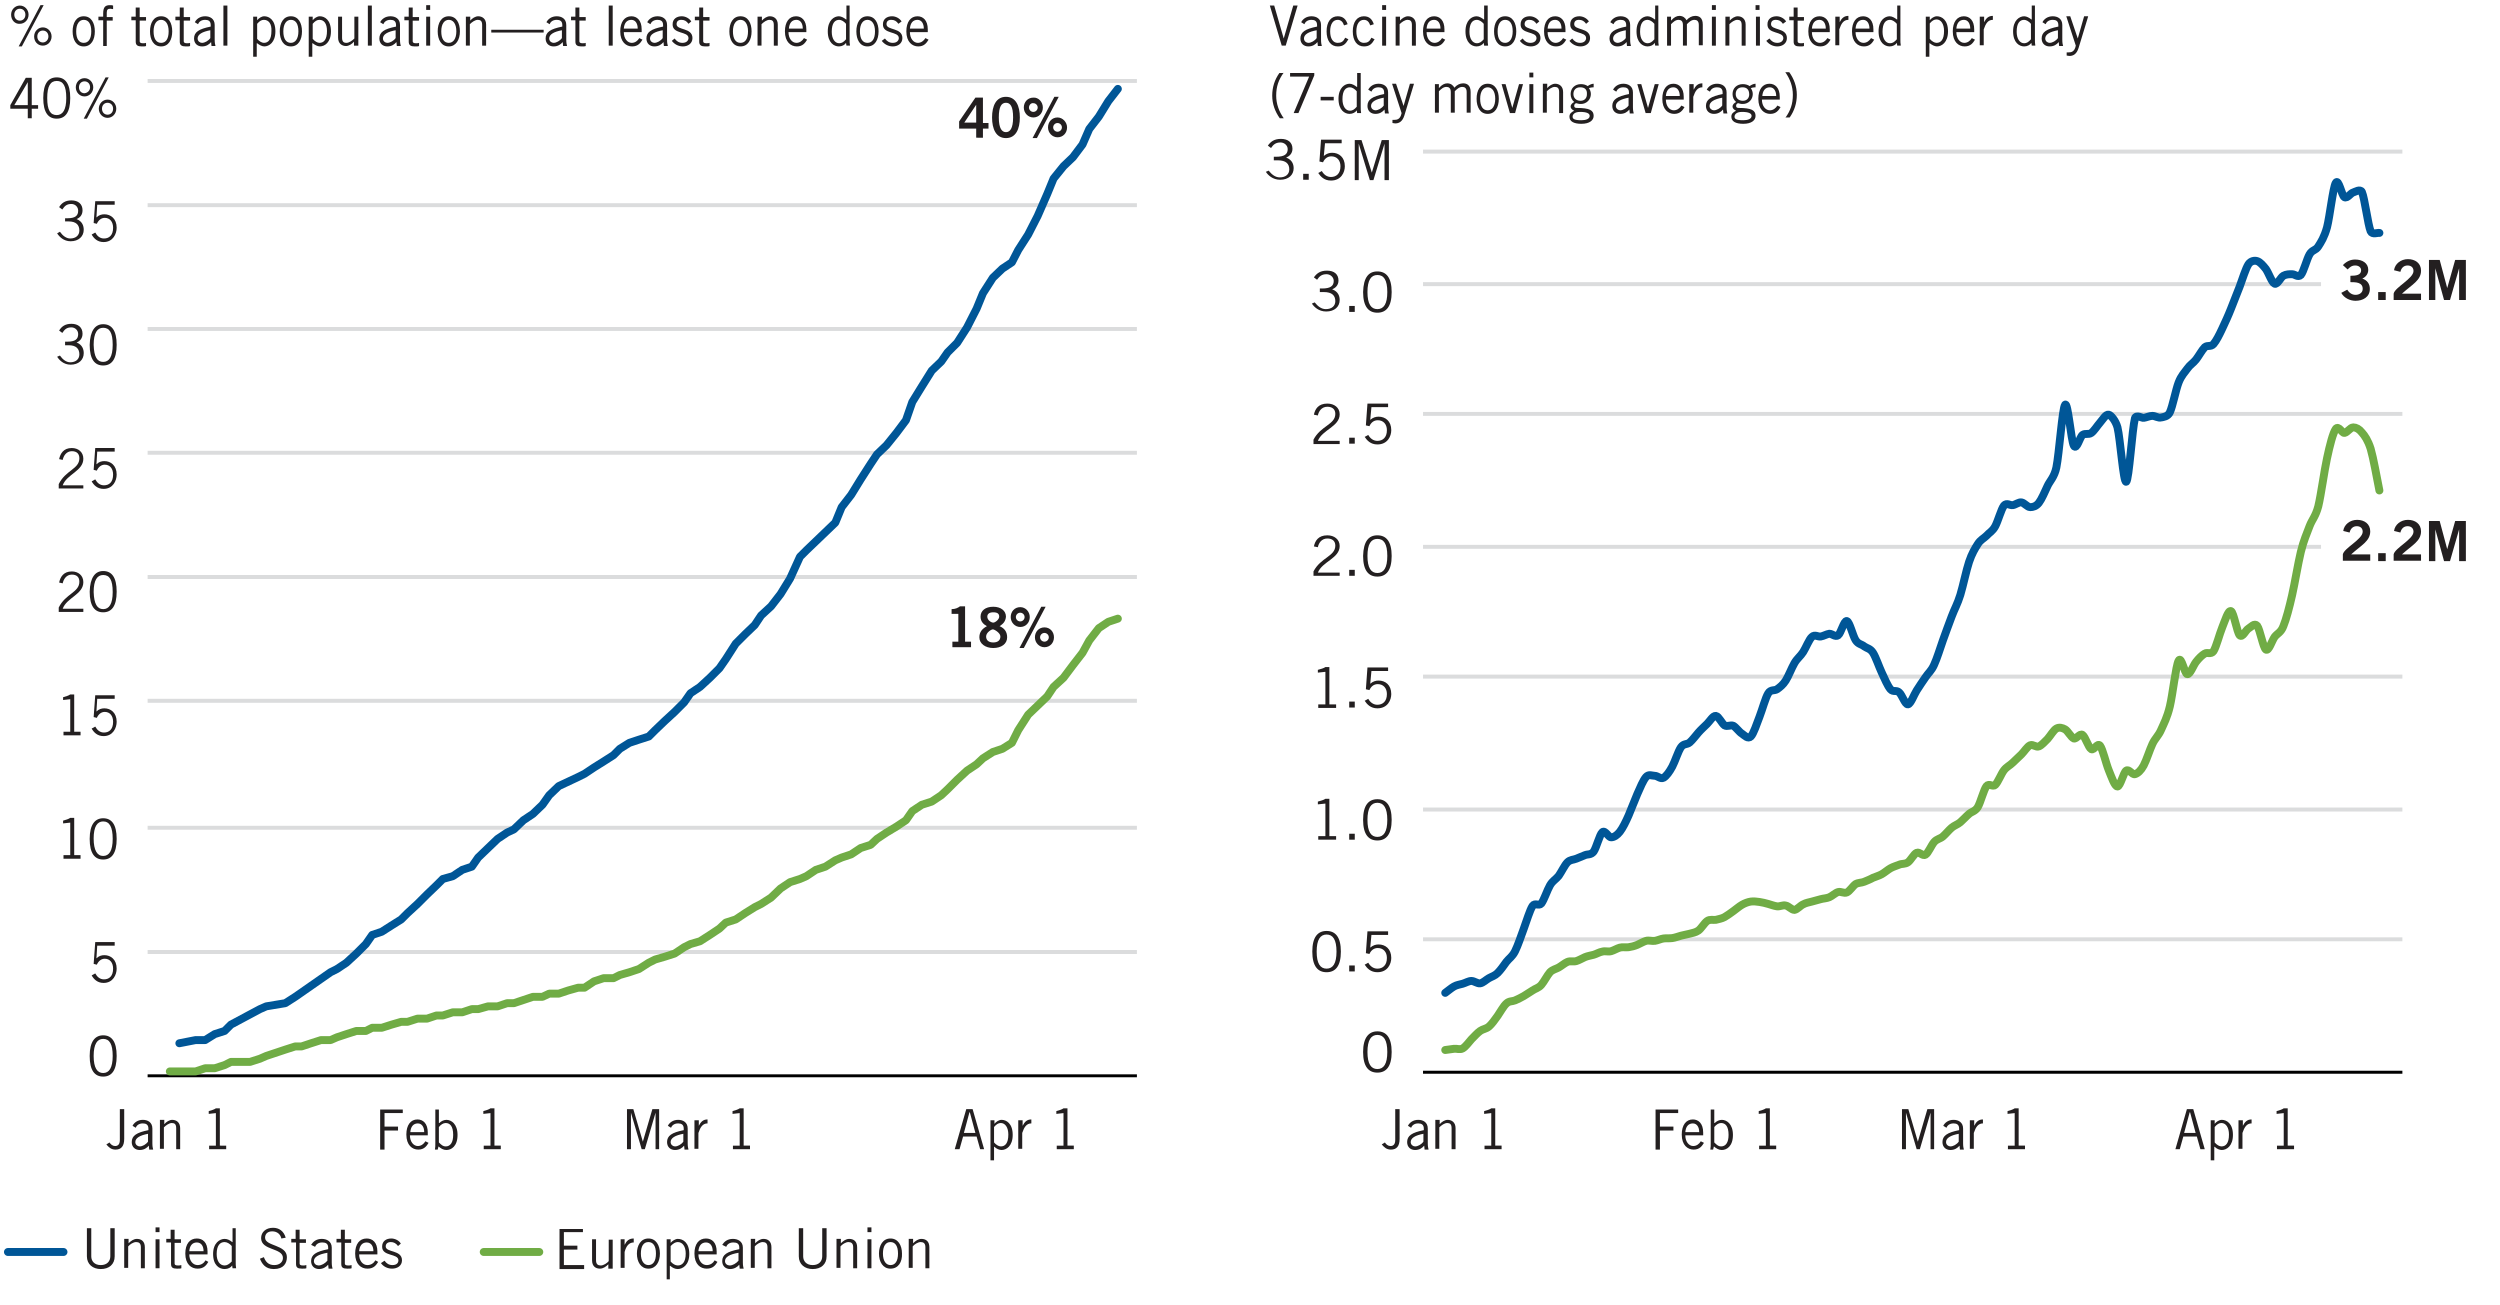 <?xml version="1.0" encoding="utf-8"?>
<!-- Generator: Adobe Illustrator 25.2.1, SVG Export Plug-In . SVG Version: 6.00 Build 0)  -->
<svg version="1.1" id="Layer_1" xmlns="http://www.w3.org/2000/svg" xmlns:xlink="http://www.w3.org/1999/xlink" x="0px" y="0px"
	 viewBox="0 0 630 328.9" style="enable-background:new 0 0 630 328.9;" xml:space="preserve">
<style type="text/css">
	.st0{fill:#FFFFFF;}
	.st1{fill:#231F20;}
	.st2{fill:none;stroke:#70AC45;stroke-width:2;stroke-linecap:round;stroke-linejoin:round;stroke-miterlimit:10;}
	.st3{fill:none;stroke:#005697;stroke-width:2;stroke-linecap:round;stroke-linejoin:round;stroke-miterlimit:10;}
	.st4{fill:none;stroke:#DBDCDD;stroke-linejoin:round;stroke-miterlimit:10;}
	.st5{fill:none;stroke:#000000;stroke-width:0.75;stroke-linejoin:round;stroke-miterlimit:10;}
</style>
<rect class="st0" width="630" height="328.9"/>
<g>
	<g>
		<path class="st1" d="M8,27.4v2.4H7v-2.4H2.6v-0.9l3.9-6.9H8v6.9h1.6v0.9H8z M3.6,26.5H7v-5.8h0L3.6,26.5z"/>
		<path class="st1" d="M14.3,19.5c2.1,0,3.4,1.5,3.4,5.2c0,3.7-1.3,5.2-3.4,5.2c-2.1,0-3.4-1.5-3.4-5.2C10.9,21,12.2,19.5,14.3,19.5
			z M14.3,29c1.5,0,2.4-1.3,2.4-4.3c0-3.1-0.8-4.3-2.4-4.3s-2.4,1.3-2.4,4.3C11.9,27.8,12.7,29,14.3,29z"/>
		<path class="st1" d="M19.1,22c0-1.3,1-2.3,2.2-2.3c1.2,0,2.2,1,2.2,2.3c0,1.3-1,2.3-2.2,2.3C20.1,24.3,19.1,23.3,19.1,22z
			 M22.7,22c0-0.9-0.6-1.5-1.4-1.5c-0.8,0-1.4,0.6-1.4,1.5c0,0.9,0.6,1.5,1.4,1.5C22.1,23.4,22.7,22.8,22.7,22z M26.6,19.5h0.8
			l-5.5,10.4h-0.8L26.6,19.5z M24.9,27.4c0-1.3,1-2.3,2.2-2.3c1.2,0,2.2,1,2.2,2.3c0,1.3-1,2.3-2.2,2.3
			C25.9,29.7,24.9,28.7,24.9,27.4z M28.5,27.4c0-0.9-0.6-1.5-1.4-1.5c-0.8,0-1.4,0.6-1.4,1.5c0,0.9,0.6,1.5,1.4,1.5
			C27.9,28.9,28.5,28.3,28.5,27.4z"/>
		<path class="st1" d="M15.1,58.4c0.7,1,1.6,1.7,2.6,1.7c1.4,0,2.3-0.8,2.3-2c0-1.4-0.8-2.3-2.7-2.3h-0.9V55h0.6
			c1.9,0,2.7-0.6,2.7-1.9c0-1-0.8-1.7-1.7-1.7c-1.2,0-1.7,0.5-2.3,1.4l-0.8-0.6c0.6-1,1.5-1.7,3.1-1.7c1.7,0,2.8,0.9,2.8,2.5
			c0,1.2-0.7,1.9-1.5,2.2c1.5,0.6,1.8,1.8,1.8,2.7c0,1.7-1.3,2.9-3.3,2.9c-1.8,0-2.9-1.2-3.4-2L15.1,58.4z"/>
		<path class="st1" d="M28.6,51.6h-4.1l-0.2,3.2c0.6-0.6,1.3-0.8,2-0.8c1.6,0,3.1,1.1,3.1,3.4c0,1.5-0.9,3.6-3.3,3.6
			c-1.6,0-2.5-1-3-1.9l0.9-0.5c0.5,0.9,1.2,1.5,2.2,1.5c1.3,0,2.3-0.8,2.3-2.7c0-1.5-0.8-2.5-2.1-2.5c-0.9,0-1.6,0.6-2,1.5l-0.8-0.2
			l0.4-5.5h4.9V51.6z"/>
		<path class="st1" d="M15.1,89.6c0.7,1,1.6,1.7,2.6,1.7c1.4,0,2.3-0.8,2.3-2c0-1.4-0.8-2.3-2.7-2.3h-0.9v-0.9h0.6
			c1.9,0,2.7-0.6,2.7-1.9c0-1-0.8-1.7-1.7-1.7c-1.2,0-1.7,0.5-2.3,1.4l-0.8-0.6c0.6-1,1.5-1.7,3.1-1.7c1.7,0,2.8,0.9,2.8,2.5
			c0,1.2-0.7,1.9-1.5,2.2c1.5,0.6,1.8,1.8,1.8,2.7c0,1.7-1.3,2.9-3.3,2.9c-1.8,0-2.9-1.2-3.4-2L15.1,89.6z"/>
		<path class="st1" d="M26,81.7c2.1,0,3.4,1.5,3.4,5.2c0,3.7-1.3,5.2-3.4,5.2s-3.4-1.5-3.4-5.2C22.7,83.3,24,81.7,26,81.7z M26,91.2
			c1.5,0,2.4-1.3,2.4-4.3c0-3.1-0.8-4.3-2.4-4.3c-1.5,0-2.4,1.3-2.4,4.3C23.7,90,24.5,91.2,26,91.2z"/>
		<path class="st1" d="M21,123.1h-6.2V122c1.7-3.5,5.2-3.8,5.2-6.5c0-1.2-0.7-1.8-1.9-1.8c-1.4,0-2.1,1.2-2.3,2.2l-0.9-0.2
			c0.3-1.4,1.1-2.8,3.2-2.8c1.6,0,2.9,1,2.9,2.7c0,3.1-4.2,3.9-5.2,6.7H21V123.1z"/>
		<path class="st1" d="M28.6,113.8h-4.1l-0.2,3.2c0.6-0.6,1.3-0.8,2-0.8c1.6,0,3.1,1.1,3.1,3.4c0,1.5-0.9,3.6-3.3,3.6
			c-1.6,0-2.5-1-3-1.9l0.9-0.5c0.5,0.9,1.2,1.5,2.2,1.5c1.3,0,2.3-0.8,2.3-2.7c0-1.5-0.8-2.5-2.1-2.5c-0.9,0-1.6,0.6-2,1.5l-0.8-0.2
			l0.4-5.5h4.9V113.8z"/>
		<path class="st1" d="M21,154.2h-6.2v-1.1c1.7-3.5,5.2-3.8,5.2-6.5c0-1.2-0.7-1.8-1.9-1.8c-1.4,0-2.1,1.2-2.3,2.2l-0.9-0.2
			c0.3-1.4,1.1-2.8,3.2-2.8c1.6,0,2.9,1,2.9,2.7c0,3.1-4.2,3.9-5.2,6.7H21V154.2z"/>
		<path class="st1" d="M26,143.9c2.1,0,3.4,1.5,3.4,5.2c0,3.7-1.3,5.2-3.4,5.2s-3.4-1.5-3.4-5.2C22.7,145.5,24,143.9,26,143.9z
			 M26,153.5c1.5,0,2.4-1.3,2.4-4.3c0-3.1-0.8-4.3-2.4-4.3c-1.5,0-2.4,1.3-2.4,4.3C23.7,152.2,24.5,153.5,26,153.5z"/>
		<path class="st1" d="M16,185.3v-0.9h1.7v-8.2l-1.8,0.2v-0.7c0.7-0.2,1.4-0.4,1.8-0.7h1v9.4h1.6v0.9H16z"/>
		<path class="st1" d="M28.6,176.1h-4.1l-0.2,3.2c0.6-0.6,1.3-0.8,2-0.8c1.6,0,3.1,1.1,3.1,3.4c0,1.5-0.9,3.6-3.3,3.6
			c-1.6,0-2.5-1-3-1.9l0.9-0.5c0.5,0.9,1.2,1.5,2.2,1.5c1.3,0,2.3-0.8,2.3-2.7c0-1.5-0.8-2.5-2.1-2.5c-0.9,0-1.6,0.6-2,1.5l-0.8-0.2
			l0.4-5.5h4.9V176.1z"/>
		<path class="st1" d="M16,216.4v-0.9h1.7v-8.2l-1.8,0.2v-0.7c0.7-0.2,1.4-0.4,1.8-0.7h1v9.4h1.6v0.9H16z"/>
		<path class="st1" d="M26,206.2c2.1,0,3.4,1.5,3.4,5.2s-1.3,5.2-3.4,5.2s-3.4-1.5-3.4-5.2S24,206.2,26,206.2z M26,215.7
			c1.5,0,2.4-1.3,2.4-4.3S27.6,207,26,207c-1.5,0-2.4,1.3-2.4,4.3S24.5,215.7,26,215.7z"/>
		<path class="st1" d="M28.6,238.3h-4.1l-0.2,3.2c0.6-0.6,1.3-0.8,2-0.8c1.6,0,3.1,1.1,3.1,3.4c0,1.5-0.9,3.6-3.3,3.6
			c-1.6,0-2.5-1-3-1.9l0.9-0.5c0.5,0.9,1.2,1.5,2.2,1.5c1.3,0,2.3-0.8,2.3-2.7c0-1.5-0.8-2.5-2.1-2.5c-0.9,0-1.6,0.6-2,1.5l-0.8-0.2
			l0.4-5.5h4.9V238.3z"/>
	</g>
</g>
<g>
	<g>
		<path class="st1" d="M319.7,43c0.8,1,1.7,1.7,2.8,1.7c1.5,0,2.4-0.8,2.4-2c0-1.4-0.8-2.3-2.9-2.3h-1v-0.9h0.6c2,0,2.9-0.6,2.9-1.9
			c0-1-0.9-1.7-1.8-1.7c-1.2,0-1.8,0.5-2.4,1.4l-0.8-0.6c0.7-1,1.6-1.7,3.3-1.7c1.8,0,2.9,0.9,2.9,2.5c0,1.2-0.8,1.9-1.6,2.2
			c1.6,0.6,1.9,1.8,1.9,2.7c0,1.7-1.3,2.9-3.4,2.9c-1.9,0-3.1-1.2-3.6-2L319.7,43z"/>
		<path class="st1" d="M329.8,43.8v1.5h-1.4v-1.5H329.8z"/>
		<path class="st1" d="M338.2,36.1h-4.3l-0.3,3.2c0.7-0.6,1.4-0.8,2.1-0.8c1.7,0,3.2,1.1,3.2,3.4c0,1.5-0.9,3.6-3.5,3.6
			c-1.7,0-2.6-1-3.2-1.9l0.9-0.5c0.5,0.9,1.3,1.5,2.3,1.5c1.3,0,2.4-0.8,2.4-2.7c0-1.5-0.9-2.5-2.3-2.5c-1,0-1.7,0.6-2.1,1.5
			l-0.9-0.2l0.4-5.5h5.2V36.1z"/>
		<path class="st1" d="M348.9,45.4v-9.2h0l-2.8,9.2h-0.9l-2.8-9.2h0v9.2h-1V35.3h1.7l2.6,8.2h0l2.5-8.2h1.8v10.1H348.9z"/>
		<path class="st1" d="M331.3,76.2c0.8,1,1.7,1.7,2.8,1.7c1.5,0,2.4-0.8,2.4-2c0-1.4-0.8-2.3-2.9-2.3h-1v-0.9h0.6
			c2,0,2.9-0.6,2.9-1.9c0-1-0.9-1.7-1.8-1.7c-1.2,0-1.8,0.5-2.4,1.4l-0.8-0.6c0.7-1,1.6-1.7,3.3-1.7c1.8,0,2.9,0.9,2.9,2.5
			c0,1.2-0.8,1.9-1.6,2.2c1.6,0.6,1.9,1.8,1.9,2.7c0,1.7-1.3,2.9-3.4,2.9c-1.9,0-3.1-1.2-3.6-2L331.3,76.2z"/>
		<path class="st1" d="M341.4,77.1v1.5H340v-1.5H341.4z"/>
		<path class="st1" d="M347.1,68.4c2.2,0,3.6,1.5,3.6,5.2c0,3.7-1.4,5.2-3.6,5.2s-3.6-1.5-3.6-5.2C343.6,69.9,344.9,68.4,347.1,68.4
			z M347.1,77.9c1.6,0,2.5-1.3,2.5-4.3c0-3.1-0.9-4.3-2.5-4.3s-2.5,1.3-2.5,4.3C344.6,76.6,345.5,77.9,347.1,77.9z"/>
		<path class="st1" d="M337.5,111.9H331v-1.1c1.8-3.5,5.5-3.8,5.5-6.5c0-1.2-0.8-1.8-2-1.8c-1.5,0-2.2,1.2-2.4,2.2l-1-0.2
			c0.3-1.4,1.1-2.8,3.4-2.8c1.7,0,3.1,1,3.1,2.7c0,3.1-4.4,3.9-5.5,6.7h5.5V111.9z"/>
		<path class="st1" d="M341.4,110.3v1.5H340v-1.5H341.4z"/>
		<path class="st1" d="M349.9,102.6h-4.3l-0.3,3.2c0.7-0.6,1.4-0.8,2.1-0.8c1.7,0,3.2,1.1,3.2,3.4c0,1.5-0.9,3.6-3.5,3.6
			c-1.7,0-2.6-1-3.2-1.9l0.9-0.5c0.5,0.9,1.3,1.5,2.3,1.5c1.3,0,2.4-0.8,2.4-2.7c0-1.5-0.9-2.5-2.3-2.5c-1,0-1.7,0.6-2.1,1.5
			l-0.9-0.2l0.4-5.5h5.2V102.6z"/>
		<path class="st1" d="M337.5,145.1H331v-1.1c1.8-3.5,5.5-3.8,5.5-6.5c0-1.2-0.8-1.8-2-1.8c-1.5,0-2.2,1.2-2.4,2.2l-1-0.2
			c0.3-1.4,1.1-2.8,3.4-2.8c1.7,0,3.1,1,3.1,2.7c0,3.1-4.4,3.9-5.5,6.7h5.5V145.1z"/>
		<path class="st1" d="M341.4,143.6v1.5H340v-1.5H341.4z"/>
		<path class="st1" d="M347.1,134.9c2.2,0,3.6,1.5,3.6,5.2c0,3.7-1.4,5.2-3.6,5.2s-3.6-1.5-3.6-5.2
			C343.6,136.4,344.9,134.9,347.1,134.9z M347.1,144.4c1.6,0,2.5-1.3,2.5-4.3c0-3.1-0.9-4.3-2.5-4.3s-2.5,1.3-2.5,4.3
			C344.6,143.1,345.5,144.4,347.1,144.4z"/>
		<path class="st1" d="M332.2,178.4v-0.9h1.8v-8.2l-1.9,0.2v-0.7c0.7-0.2,1.5-0.4,1.9-0.7h1v9.4h1.7v0.9H332.2z"/>
		<path class="st1" d="M341.4,176.8v1.5H340v-1.5H341.4z"/>
		<path class="st1" d="M349.9,169.1h-4.3l-0.3,3.2c0.7-0.6,1.4-0.8,2.1-0.8c1.7,0,3.2,1.1,3.2,3.4c0,1.5-0.9,3.6-3.5,3.6
			c-1.7,0-2.6-1-3.2-1.9l0.9-0.5c0.5,0.9,1.3,1.5,2.3,1.5c1.3,0,2.4-0.8,2.4-2.7c0-1.5-0.9-2.5-2.3-2.5c-1,0-1.7,0.6-2.1,1.5
			l-0.9-0.2l0.4-5.5h5.2V169.1z"/>
		<path class="st1" d="M332.2,211.6v-0.9h1.8v-8.2l-1.9,0.2v-0.7c0.7-0.2,1.5-0.4,1.9-0.7h1v9.4h1.7v0.9H332.2z"/>
		<path class="st1" d="M341.4,210.1v1.5H340v-1.5H341.4z"/>
		<path class="st1" d="M347.1,201.4c2.2,0,3.6,1.5,3.6,5.2s-1.4,5.2-3.6,5.2s-3.6-1.5-3.6-5.2S344.9,201.4,347.1,201.4z
			 M347.1,210.9c1.6,0,2.5-1.3,2.5-4.3s-0.9-4.3-2.5-4.3s-2.5,1.3-2.5,4.3S345.5,210.9,347.1,210.9z"/>
		<path class="st1" d="M334.3,234.6c2.2,0,3.6,1.5,3.6,5.2s-1.4,5.2-3.6,5.2s-3.6-1.5-3.6-5.2S332.1,234.6,334.3,234.6z
			 M334.3,244.1c1.6,0,2.5-1.3,2.5-4.3s-0.9-4.3-2.5-4.3s-2.5,1.3-2.5,4.3S332.7,244.1,334.3,244.1z"/>
		<path class="st1" d="M341.4,243.3v1.5H340v-1.5H341.4z"/>
		<path class="st1" d="M349.9,235.6h-4.3l-0.3,3.2c0.7-0.6,1.4-0.8,2.1-0.8c1.7,0,3.2,1.1,3.2,3.4c0,1.5-0.9,3.6-3.5,3.6
			c-1.7,0-2.6-1-3.2-1.9l0.9-0.5c0.5,0.9,1.3,1.5,2.3,1.5c1.3,0,2.4-0.8,2.4-2.7c0-1.5-0.9-2.5-2.3-2.5c-1,0-1.7,0.6-2.1,1.5
			l-0.9-0.2l0.4-5.5h5.2V235.6z"/>
	</g>
</g>
<g>
	<g>
		<path class="st1" d="M2.8,3.7c0-1.3,1-2.3,2.2-2.3c1.2,0,2.2,1,2.2,2.3c0,1.3-1,2.3-2.2,2.3C3.8,6.1,2.8,5.1,2.8,3.7z M6.4,3.7
			c0-0.9-0.6-1.5-1.4-1.5c-0.8,0-1.4,0.6-1.4,1.5c0,0.9,0.6,1.5,1.4,1.5C5.8,5.2,6.4,4.6,6.4,3.7z M10.2,1.3H11L5.5,11.7H4.7
			L10.2,1.3z M8.6,9.2c0-1.3,1-2.3,2.2-2.3c1.2,0,2.2,1,2.2,2.3c0,1.3-1,2.3-2.2,2.3C9.5,11.5,8.6,10.5,8.6,9.2z M12.2,9.2
			c0-0.9-0.6-1.5-1.4-1.5c-0.8,0-1.4,0.6-1.4,1.5c0,0.9,0.6,1.5,1.4,1.5C11.5,10.7,12.2,10.1,12.2,9.2z"/>
		<path class="st1" d="M21.1,11.7c-1.9,0-2.8-1.7-2.8-3.8s0.9-3.8,2.8-3.8c1.9,0,2.8,1.7,2.8,3.8S23,11.7,21.1,11.7z M21.1,5
			c-1.1,0-1.9,1-1.9,2.9s0.7,2.9,1.9,2.9s1.9-1,1.9-2.9S22.3,5,21.1,5z"/>
		<path class="st1" d="M26,11.5V5.1h-1.2V4.2H26V3.4c0-1.7,0.6-2.1,1.7-2.1c0.3,0,0.6,0,0.8,0.1v0.9c-0.2,0-0.5-0.1-0.7-0.1
			c-0.6,0-0.9,0.2-0.9,1v1.1h1.5v0.9h-1.5v6.4H26z"/>
		<path class="st1" d="M34.2,4.2V1.9h1v2.4h1.6v0.9h-1.6v5.2c0,0.3,0.2,0.5,0.8,0.5c0.3,0,0.6,0,0.8-0.1v0.8
			c-0.2,0.1-0.6,0.1-1.1,0.1c-1,0-1.5-0.3-1.5-1.2V5.1h-1.1V4.2H34.2z"/>
		<path class="st1" d="M40.6,11.7c-1.9,0-2.8-1.7-2.8-3.8s0.9-3.8,2.8-3.8c1.9,0,2.8,1.7,2.8,3.8S42.5,11.7,40.6,11.7z M40.6,5
			c-1.1,0-1.9,1-1.9,2.9s0.7,2.9,1.9,2.9s1.9-1,1.9-2.9S41.7,5,40.6,5z"/>
		<path class="st1" d="M45.3,4.2V1.9h1v2.4h1.6v0.9h-1.6v5.2c0,0.3,0.2,0.5,0.8,0.5c0.3,0,0.6,0,0.8-0.1v0.8
			c-0.2,0.1-0.6,0.1-1.1,0.1c-1,0-1.5-0.3-1.5-1.2V5.1h-1.1V4.2H45.3z"/>
		<path class="st1" d="M49.1,5.6c0.4-0.8,1.3-1.5,2.6-1.5c1.2,0,2.4,0.6,2.4,2.2V10c0,0.8,0.1,1.2,0.2,1.6h-1l-0.1-1
			c-0.5,0.6-1.2,1.1-2.3,1.1c-1.1,0-2-0.7-2-2c0-1.6,1.2-2.4,4.2-3V6.3c0-1-0.6-1.3-1.4-1.3c-1.1,0-1.6,0.6-1.8,1.1L49.1,5.6z
			 M53.1,7.6c-2.2,0.4-3.3,1.1-3.3,2.1c0,0.7,0.6,1.1,1.1,1.1c0.7,0,1.6-0.5,2.1-1.2V7.6z"/>
		<path class="st1" d="M57.3,1.4v10.1h-1V1.4H57.3z"/>
		<path class="st1" d="M63.8,14.2v-10h1v0.9h0c0.4-0.5,1.1-1,1.8-1c1.2,0,2.8,0.9,2.8,3.8c0,2.8-1.6,3.8-2.8,3.8
			c-0.6,0-1.3-0.4-1.8-0.8l-0.1,0v3.4H63.8z M64.8,9.8c0.5,0.6,1.2,1,1.7,1c1.1,0,1.9-0.8,1.9-3C68.5,6,67.7,5,66.5,5
			c-0.6,0-1.1,0.3-1.7,1V9.8z"/>
		<path class="st1" d="M73.3,11.7c-1.9,0-2.8-1.7-2.8-3.8s0.9-3.8,2.8-3.8s2.8,1.7,2.8,3.8S75.2,11.7,73.3,11.7z M73.3,5
			c-1.1,0-1.9,1-1.9,2.9s0.7,2.9,1.9,2.9c1.1,0,1.9-1,1.9-2.9S74.5,5,73.3,5z"/>
		<path class="st1" d="M77.8,14.2v-10h1v0.9h0c0.4-0.5,1.1-1,1.8-1c1.2,0,2.8,0.9,2.8,3.8c0,2.8-1.6,3.8-2.8,3.8
			c-0.6,0-1.3-0.4-1.8-0.8l-0.1,0v3.4H77.8z M78.8,9.8c0.5,0.6,1.2,1,1.7,1c1.1,0,1.9-0.8,1.9-3C82.4,6,81.7,5,80.5,5
			c-0.6,0-1.1,0.3-1.7,1V9.8z"/>
		<path class="st1" d="M89.2,11.5v-1h0c-0.5,0.6-1.3,1.1-2,1.1c-1,0-2-0.6-2-2.1V4.2h1v5.3c0,1,0.4,1.3,1.1,1.3c0.7,0,1.5-0.6,2-1.1
			V4.2h1v7.3H89.2z"/>
		<path class="st1" d="M93.7,1.4v10.1h-1V1.4H93.7z"/>
		<path class="st1" d="M95.8,5.6c0.4-0.8,1.3-1.5,2.6-1.5c1.2,0,2.4,0.6,2.4,2.2V10c0,0.8,0.1,1.2,0.2,1.6h-1l-0.1-1
			c-0.5,0.6-1.2,1.1-2.3,1.1c-1.1,0-2-0.7-2-2c0-1.6,1.2-2.4,4.2-3V6.3c0-1-0.6-1.3-1.4-1.3c-1.1,0-1.6,0.6-1.8,1.1L95.8,5.6z
			 M99.8,7.6c-2.2,0.4-3.3,1.1-3.3,2.1c0,0.7,0.6,1.1,1.1,1.1c0.7,0,1.6-0.5,2.1-1.2V7.6z"/>
		<path class="st1" d="M103,4.2V1.9h1v2.4h1.6v0.9H104v5.2c0,0.3,0.2,0.5,0.8,0.5c0.3,0,0.6,0,0.8-0.1v0.8c-0.2,0.1-0.6,0.1-1.1,0.1
			c-1,0-1.5-0.3-1.5-1.2V5.1h-1.1V4.2H103z"/>
		<path class="st1" d="M108.4,1.3v1.2h-1V1.3H108.4z M107.4,4.2h1v7.3h-1V4.2z"/>
		<path class="st1" d="M113.1,11.7c-1.9,0-2.8-1.7-2.8-3.8s0.9-3.8,2.8-3.8s2.8,1.7,2.8,3.8S114.9,11.7,113.1,11.7z M113.1,5
			c-1.1,0-1.9,1-1.9,2.9s0.7,2.9,1.9,2.9c1.1,0,1.9-1,1.9-2.9S114.2,5,113.1,5z"/>
		<path class="st1" d="M118.5,4.2v1h0c0.5-0.6,1.3-1.1,2-1.1c1,0,2,0.6,2,2.1v5.3h-1V6.3c0-1-0.4-1.3-1.1-1.3c-0.7,0-1.5,0.6-2,1.1
			v5.4h-1V4.2H118.5z"/>
		<path class="st1" d="M123.7,7.5H137v0.7h-13.2V7.5z"/>
		<path class="st1" d="M137.7,5.6c0.4-0.8,1.3-1.5,2.6-1.5c1.2,0,2.4,0.6,2.4,2.2V10c0,0.8,0.1,1.2,0.2,1.6h-1l-0.1-1
			c-0.5,0.6-1.2,1.1-2.3,1.1c-1.1,0-2-0.7-2-2c0-1.6,1.2-2.4,4.2-3V6.3c0-1-0.6-1.3-1.4-1.3c-1.1,0-1.6,0.6-1.8,1.1L137.7,5.6z
			 M141.7,7.6c-2.2,0.4-3.3,1.1-3.3,2.1c0,0.7,0.6,1.1,1.1,1.1c0.7,0,1.6-0.5,2.1-1.2V7.6z"/>
		<path class="st1" d="M145,4.2V1.9h1v2.4h1.6v0.9h-1.6v5.2c0,0.3,0.2,0.5,0.8,0.5c0.3,0,0.6,0,0.8-0.1v0.8
			c-0.2,0.1-0.6,0.1-1.1,0.1c-1,0-1.5-0.3-1.5-1.2V5.1h-1.1V4.2H145z"/>
		<path class="st1" d="M154.4,1.4v10.1h-1V1.4H154.4z"/>
		<path class="st1" d="M161.9,10c-0.5,0.8-1.1,1.7-2.6,1.7c-1.5,0-3-1.1-3-3.8c0-2.4,1.1-3.8,2.8-3.8c1.4,0,2.6,1,2.6,3.3v0.7h-4.5
			c0,1.6,0.9,2.7,2,2.7c0.8,0,1.5-0.5,1.9-1.2L161.9,10z M160.7,7.2c0-1.3-0.6-2.2-1.6-2.2c-1.2,0-1.8,0.9-1.9,2.2H160.7z"/>
		<path class="st1" d="M163.1,5.6c0.4-0.8,1.3-1.5,2.6-1.5c1.2,0,2.4,0.6,2.4,2.2V10c0,0.8,0.1,1.2,0.2,1.6h-1l-0.1-1
			c-0.5,0.6-1.2,1.1-2.3,1.1c-1.1,0-2-0.7-2-2c0-1.6,1.2-2.4,4.2-3V6.3c0-1-0.6-1.3-1.4-1.3c-1.1,0-1.6,0.6-1.8,1.1L163.1,5.6z
			 M167.1,7.6c-2.2,0.4-3.3,1.1-3.3,2.1c0,0.7,0.6,1.1,1.1,1.1c0.7,0,1.6-0.5,2.1-1.2V7.6z"/>
		<path class="st1" d="M170,9.7c0.5,0.7,1.1,1.1,2,1.1c1,0,1.5-0.6,1.5-1.2c0-1.8-4.1-0.9-4-3.5c0-1.3,1-2,2.3-2
			c0.9,0,1.9,0.5,2.4,1.3L173.5,6c-0.5-0.7-1-1-1.8-1c-0.8,0-1.2,0.4-1.2,1.1c0,1.6,4,0.8,4,3.5c0,1.4-1.2,2.1-2.4,2.1
			c-1.1,0-2.1-0.5-2.8-1.4L170,9.7z"/>
		<path class="st1" d="M176.2,4.2V1.9h1v2.4h1.6v0.9h-1.6v5.2c0,0.3,0.2,0.5,0.8,0.5c0.3,0,0.6,0,0.8-0.1v0.8
			c-0.2,0.1-0.6,0.1-1.1,0.1c-1,0-1.5-0.3-1.5-1.2V5.1h-1.1V4.2H176.2z"/>
		<path class="st1" d="M186.6,11.7c-1.9,0-2.8-1.7-2.8-3.8s0.9-3.8,2.8-3.8c1.9,0,2.8,1.7,2.8,3.8S188.5,11.7,186.6,11.7z M186.6,5
			c-1.1,0-1.9,1-1.9,2.9s0.7,2.9,1.9,2.9s1.9-1,1.9-2.9S187.7,5,186.6,5z"/>
		<path class="st1" d="M192,4.2v1h0c0.5-0.6,1.3-1.1,2-1.1c1,0,2,0.6,2,2.1v5.3h-1V6.3c0-1-0.4-1.3-1.1-1.3c-0.7,0-1.5,0.6-2,1.1
			v5.4h-1V4.2H192z"/>
		<path class="st1" d="M203.4,10c-0.5,0.8-1.1,1.7-2.6,1.7c-1.5,0-3-1.1-3-3.8c0-2.4,1.1-3.8,2.8-3.8c1.4,0,2.6,1,2.6,3.3v0.7h-4.5
			c0,1.6,0.9,2.7,2,2.7c0.8,0,1.5-0.5,1.9-1.2L203.4,10z M202.3,7.2c0-1.3-0.6-2.2-1.6-2.2c-1.2,0-1.8,0.9-1.9,2.2H202.3z"/>
		<path class="st1" d="M214.1,1.4v8.5c0,0.5,0,1.1,0.1,1.6h-0.9l-0.1-0.7c-0.3,0.5-1,0.9-1.8,0.9c-1.2,0-2.8-0.9-2.8-3.8
			c0-2.8,1.6-3.8,2.8-3.8c0.6,0,1.3,0.4,1.8,0.8l0.1,0V1.4H214.1z M213.2,6c-0.5-0.6-1.2-1-1.7-1c-1.1,0-1.9,0.8-1.9,3
			c0,1.8,0.8,2.9,1.9,2.9c0.6,0,1.1-0.3,1.7-1V6z"/>
		<path class="st1" d="M218.6,11.7c-1.9,0-2.8-1.7-2.8-3.8s0.9-3.8,2.8-3.8c1.9,0,2.8,1.7,2.8,3.8S220.5,11.7,218.6,11.7z M218.6,5
			c-1.1,0-1.9,1-1.9,2.9s0.7,2.9,1.9,2.9s1.9-1,1.9-2.9S219.7,5,218.6,5z"/>
		<path class="st1" d="M223,9.7c0.5,0.7,1.1,1.1,2,1.1c1,0,1.5-0.6,1.5-1.2c0-1.8-4.1-0.9-4-3.5c0-1.3,1-2,2.3-2
			c0.9,0,1.9,0.5,2.4,1.3L226.4,6c-0.5-0.7-1-1-1.8-1c-0.8,0-1.2,0.4-1.2,1.1c0,1.6,4,0.8,4,3.5c0,1.4-1.2,2.1-2.4,2.1
			c-1.1,0-2.1-0.5-2.8-1.4L223,9.7z"/>
		<path class="st1" d="M234,10c-0.5,0.8-1.1,1.7-2.6,1.7c-1.5,0-3-1.1-3-3.8c0-2.4,1.1-3.8,2.8-3.8c1.4,0,2.6,1,2.6,3.3v0.7h-4.5
			c0,1.6,0.9,2.7,2,2.7c0.8,0,1.5-0.5,1.9-1.2L234,10z M232.8,7.2c0-1.3-0.6-2.2-1.6-2.2c-1.2,0-1.8,0.9-1.9,2.2H232.8z"/>
	</g>
</g>
<g>
	<g>
		<path class="st1" d="M26,260.9c2.1,0,3.4,1.5,3.4,5.2s-1.3,5.2-3.4,5.2s-3.4-1.5-3.4-5.2S24,260.9,26,260.9z M26,270.4
			c1.5,0,2.4-1.3,2.4-4.3s-0.8-4.3-2.4-4.3c-1.5,0-2.4,1.3-2.4,4.3S24.5,270.4,26,270.4z"/>
	</g>
</g>
<g>
	<g>
		<path class="st1" d="M31.3,279.5v7.5c0,1.9-0.8,2.7-2.2,2.7c-1.1,0-1.7-0.6-2.3-1.3l0.8-0.5c0.3,0.5,0.8,0.9,1.4,0.9
			c0.6,0,1.2-0.3,1.2-1.5v-7.8H31.3z"/>
		<path class="st1" d="M33.4,283.7c0.4-0.8,1.3-1.5,2.6-1.5c1.2,0,2.4,0.6,2.4,2.2v3.7c0,0.8,0.1,1.2,0.2,1.6h-1l-0.1-1
			c-0.5,0.6-1.2,1.1-2.3,1.1c-1.1,0-2-0.7-2-2c0-1.6,1.2-2.4,4.2-3v-0.4c0-1-0.6-1.3-1.4-1.3c-1.1,0-1.6,0.6-1.8,1.1L33.4,283.7z
			 M37.4,285.7c-2.2,0.4-3.3,1.1-3.3,2.1c0,0.7,0.6,1.1,1.1,1.1c0.7,0,1.6-0.5,2.1-1.2V285.7z"/>
		<path class="st1" d="M41.4,282.3v1h0c0.5-0.6,1.3-1.1,2-1.1c1,0,2,0.6,2,2.1v5.3h-1v-5.3c0-1-0.4-1.3-1.1-1.3
			c-0.7,0-1.5,0.6-2,1.1v5.4h-1v-7.3H41.4z"/>
		<path class="st1" d="M52.7,289.6v-0.9h1.7v-8.2l-1.8,0.2V280c0.7-0.2,1.4-0.4,1.8-0.7h1v9.4H57v0.9H52.7z"/>
	</g>
</g>
<g>
	<g>
		<path class="st1" d="M101.5,279.5v1h-4.6v3.4h3.4v1h-3.4v4.8h-1.1v-10.1H101.5z"/>
		<path class="st1" d="M108,288c-0.5,0.8-1.1,1.7-2.6,1.7c-1.5,0-3-1.1-3-3.8c0-2.4,1.1-3.8,2.8-3.8c1.4,0,2.6,1,2.6,3.3v0.7h-4.5
			c0,1.6,0.9,2.7,2,2.7c0.8,0,1.5-0.5,1.9-1.2L108,288z M106.9,285.3c0-1.3-0.6-2.2-1.6-2.2c-1.2,0-1.8,0.9-1.9,2.2H106.9z"/>
		<path class="st1" d="M110.6,279.5v3.5l0.1,0c0.5-0.5,1.2-0.8,1.8-0.8c1.2,0,2.8,1,2.8,3.8c0,2.9-1.6,3.8-2.8,3.8
			c-0.8,0-1.4-0.4-2-0.9l-0.2,0.8h-0.7c0.1-0.5,0.1-1.1,0.1-1.6v-8.5H110.6z M110.6,287.9c0.7,0.7,1.1,1,1.7,1c1.2,0,1.9-1,1.9-2.9
			c0-2.2-0.8-3-1.9-3c-0.6,0-1.2,0.4-1.7,1V287.9z"/>
		<path class="st1" d="M121.9,289.6v-0.9h1.7v-8.2l-1.8,0.2V280c0.7-0.2,1.4-0.4,1.8-0.7h1v9.4h1.6v0.9H121.9z"/>
	</g>
</g>
<g>
	<g>
		<path class="st1" d="M165.2,289.6v-9.2h0l-2.7,9.2h-0.8l-2.7-9.2h0v9.2h-1v-10.1h1.6l2.4,8.2h0l2.4-8.2h1.7v10.1H165.2z"/>
		<path class="st1" d="M168.3,283.7c0.4-0.8,1.3-1.5,2.6-1.5c1.2,0,2.4,0.6,2.4,2.2v3.7c0,0.8,0.1,1.2,0.2,1.6h-1l-0.1-1
			c-0.5,0.6-1.2,1.1-2.3,1.1c-1.1,0-2-0.7-2-2c0-1.6,1.2-2.4,4.2-3v-0.4c0-1-0.6-1.3-1.4-1.3c-1.1,0-1.6,0.6-1.8,1.1L168.3,283.7z
			 M172.3,285.7c-2.2,0.4-3.3,1.1-3.3,2.1c0,0.7,0.6,1.1,1.1,1.1c0.7,0,1.6-0.5,2.1-1.2V285.7z"/>
		<path class="st1" d="M175.1,282.3h1v1.4h0c0.5-1,1.1-1.6,2.2-1.6v1c-1.2,0-1.8,0.9-2.3,2.4v4h-1V282.3z"/>
		<path class="st1" d="M184.7,289.6v-0.9h1.7v-8.2l-1.8,0.2V280c0.7-0.2,1.4-0.4,1.8-0.7h1v9.4h1.6v0.9H184.7z"/>
	</g>
</g>
<g>
	<g>
		<path class="st1" d="M240.6,289.6l2.9-10.1h1.6l2.9,10.1H247l-0.9-3.2h-3.4l-0.9,3.2H240.6z M242.9,285.5h2.9l-1.4-5.2h-0.1
			L242.9,285.5z"/>
		<path class="st1" d="M249.6,292.3v-10h1v0.9h0c0.4-0.5,1.1-1,1.8-1c1.2,0,2.8,0.9,2.8,3.8c0,2.8-1.6,3.8-2.8,3.8
			c-0.6,0-1.3-0.3-1.8-0.8l-0.1,0v3.4H249.6z M250.5,287.9c0.5,0.6,1.2,1,1.7,1c1.1,0,1.9-0.8,1.9-3c0-1.8-0.8-2.9-1.9-2.9
			c-0.6,0-1.1,0.3-1.7,1V287.9z"/>
		<path class="st1" d="M256.7,282.3h1v1.4h0c0.5-1,1.1-1.6,2.2-1.6v1c-1.2,0-1.8,0.9-2.3,2.4v4h-1V282.3z"/>
		<path class="st1" d="M266.3,289.6v-0.9h1.7v-8.2l-1.8,0.2V280c0.7-0.2,1.4-0.4,1.8-0.7h1v9.4h1.6v0.9H266.3z"/>
	</g>
</g>
<g>
	<g>
		<g>
			<path class="st1" d="M352.7,279.5v7.5c0,1.9-0.8,2.7-2.2,2.7c-1.1,0-1.7-0.6-2.3-1.3l0.8-0.5c0.3,0.5,0.8,0.9,1.4,0.9
				c0.6,0,1.2-0.3,1.2-1.5v-7.8H352.7z"/>
			<path class="st1" d="M354.8,283.7c0.4-0.8,1.3-1.5,2.6-1.5c1.2,0,2.4,0.6,2.4,2.2v3.7c0,0.8,0.1,1.2,0.2,1.6h-1l-0.1-1
				c-0.5,0.6-1.2,1.1-2.3,1.1c-1.1,0-2-0.7-2-2c0-1.6,1.2-2.4,4.2-3v-0.4c0-1-0.6-1.3-1.4-1.3c-1.1,0-1.6,0.6-1.8,1.1L354.8,283.7z
				 M358.8,285.7c-2.2,0.4-3.3,1.1-3.3,2.1c0,0.7,0.6,1.1,1.1,1.1c0.7,0,1.6-0.5,2.1-1.2V285.7z"/>
			<path class="st1" d="M362.8,282.3v1h0c0.5-0.6,1.3-1.1,2-1.1c1,0,2,0.6,2,2.1v5.3h-1v-5.3c0-1-0.4-1.3-1.1-1.3
				c-0.7,0-1.5,0.6-2,1.1v5.4h-1v-7.3H362.8z"/>
			<path class="st1" d="M374.1,289.6v-0.9h1.7v-8.2l-1.8,0.2V280c0.7-0.2,1.4-0.4,1.8-0.7h1v9.4h1.6v0.9H374.1z"/>
		</g>
	</g>
</g>
<g>
	<g>
		<g>
			<path class="st1" d="M422.9,279.5v1h-4.6v3.4h3.4v1h-3.4v4.8h-1.1v-10.1H422.9z"/>
			<path class="st1" d="M429.4,288c-0.5,0.8-1.1,1.7-2.6,1.7c-1.5,0-3-1.1-3-3.8c0-2.4,1.1-3.8,2.8-3.8c1.4,0,2.6,1,2.6,3.3v0.7
				h-4.5c0,1.6,0.9,2.7,2,2.7c0.8,0,1.5-0.5,1.9-1.2L429.4,288z M428.2,285.3c0-1.3-0.6-2.2-1.6-2.2c-1.2,0-1.8,0.9-1.9,2.2H428.2z"
				/>
			<path class="st1" d="M432,279.5v3.5l0.1,0c0.5-0.5,1.2-0.8,1.8-0.8c1.2,0,2.8,1,2.8,3.8c0,2.9-1.6,3.8-2.8,3.8
				c-0.8,0-1.4-0.4-2-0.9l-0.2,0.8H431c0.1-0.5,0.1-1.1,0.1-1.6v-8.5H432z M432,287.9c0.7,0.7,1.1,1,1.7,1c1.2,0,1.9-1,1.9-2.9
				c0-2.2-0.8-3-1.9-3c-0.6,0-1.2,0.4-1.7,1V287.9z"/>
			<path class="st1" d="M443.3,289.6v-0.9h1.7v-8.2l-1.8,0.2V280c0.7-0.2,1.4-0.4,1.8-0.7h1v9.4h1.6v0.9H443.3z"/>
		</g>
	</g>
</g>
<g>
	<g>
		<g>
			<path class="st1" d="M486.5,289.6v-9.2h0l-2.7,9.2H483l-2.7-9.2h0v9.2h-1v-10.1h1.6l2.4,8.2h0l2.4-8.2h1.7v10.1H486.5z"/>
			<path class="st1" d="M489.7,283.7c0.4-0.8,1.3-1.5,2.6-1.5c1.2,0,2.4,0.6,2.4,2.2v3.7c0,0.8,0.1,1.2,0.2,1.6h-1l-0.1-1
				c-0.5,0.6-1.2,1.1-2.3,1.1c-1.1,0-2-0.7-2-2c0-1.6,1.2-2.4,4.2-3v-0.4c0-1-0.6-1.3-1.4-1.3c-1.1,0-1.6,0.6-1.8,1.1L489.7,283.7z
				 M493.7,285.7c-2.2,0.4-3.3,1.1-3.3,2.1c0,0.7,0.6,1.1,1.1,1.1c0.7,0,1.6-0.5,2.1-1.2V285.7z"/>
			<path class="st1" d="M496.5,282.3h1v1.4h0c0.5-1,1.1-1.6,2.2-1.6v1c-1.2,0-1.8,0.9-2.3,2.4v4h-1V282.3z"/>
			<path class="st1" d="M506,289.6v-0.9h1.7v-8.2l-1.8,0.2V280c0.7-0.2,1.4-0.4,1.8-0.7h1v9.4h1.6v0.9H506z"/>
		</g>
	</g>
</g>
<g>
	<g>
		<g>
			<path class="st1" d="M548.2,289.6l2.9-10.1h1.6l2.9,10.1h-1.1l-0.9-3.2h-3.4l-0.9,3.2H548.2z M550.4,285.5h2.9l-1.4-5.2h-0.1
				L550.4,285.5z"/>
			<path class="st1" d="M557.1,292.3v-10h1v0.9h0c0.4-0.5,1.1-1,1.8-1c1.2,0,2.8,0.9,2.8,3.8c0,2.8-1.6,3.8-2.8,3.8
				c-0.6,0-1.3-0.3-1.8-0.8l-0.1,0v3.4H557.1z M558.1,287.9c0.5,0.6,1.2,1,1.7,1c1.1,0,1.9-0.8,1.9-3c0-1.8-0.8-2.9-1.9-2.9
				c-0.6,0-1.1,0.3-1.7,1V287.9z"/>
			<path class="st1" d="M564.2,282.3h1v1.4h0c0.5-1,1.1-1.6,2.2-1.6v1c-1.2,0-1.8,0.9-2.3,2.4v4h-1V282.3z"/>
			<path class="st1" d="M573.8,289.6v-0.9h1.7v-8.2l-1.8,0.2V280c0.7-0.2,1.4-0.4,1.8-0.7h1v9.4h1.6v0.9H573.8z"/>
		</g>
	</g>
</g>
<g>
	<g>
		<path class="st1" d="M347.1,259.9c2.2,0,3.6,1.5,3.6,5.2s-1.4,5.2-3.6,5.2s-3.6-1.5-3.6-5.2S345,259.9,347.1,259.9z M347.1,269.4
			c1.6,0,2.5-1.3,2.5-4.3s-0.9-4.3-2.5-4.3s-2.5,1.3-2.5,4.3S345.5,269.4,347.1,269.4z"/>
	</g>
</g>
<g>
	<g>
		<path class="st1" d="M320,1.4h1.1l2.4,8.3h0l2.4-8.3h1.1l-3,10.1h-1L320,1.4z"/>
		<path class="st1" d="M327.9,5.6c0.4-0.8,1.3-1.5,2.6-1.5c1.2,0,2.4,0.6,2.4,2.2V10c0,0.8,0.1,1.2,0.2,1.6h-1l-0.1-1
			c-0.5,0.6-1.2,1.1-2.3,1.1c-1.1,0-2-0.7-2-2c0-1.6,1.2-2.4,4.2-3V6.3c0-1-0.6-1.3-1.4-1.3c-1.1,0-1.6,0.6-1.8,1.1L327.9,5.6z
			 M331.9,7.6c-2.2,0.4-3.3,1.1-3.3,2.1c0,0.7,0.6,1.1,1.1,1.1c0.7,0,1.6-0.5,2.1-1.2V7.6z"/>
		<path class="st1" d="M338.7,6.4c-0.3-0.9-0.8-1.4-1.6-1.4c-1.2,0-1.9,1.1-1.9,2.9s0.7,2.9,1.9,2.9c0.9,0,1.4-0.3,1.9-1.3l0.8,0.4
			c-0.7,1.2-1.3,1.8-2.7,1.8c-1.7,0-2.8-1.4-2.8-3.8c0-2.4,1.1-3.8,2.8-3.8c1.4,0,2.1,0.8,2.5,2L338.7,6.4z"/>
		<path class="st1" d="M345.3,6.4c-0.3-0.9-0.8-1.4-1.6-1.4c-1.2,0-1.9,1.1-1.9,2.9s0.7,2.9,1.9,2.9c0.9,0,1.4-0.3,1.9-1.3l0.8,0.4
			c-0.7,1.2-1.3,1.8-2.7,1.8c-1.7,0-2.8-1.4-2.8-3.8c0-2.4,1.1-3.8,2.8-3.8c1.4,0,2.1,0.8,2.5,2L345.3,6.4z"/>
		<path class="st1" d="M349.3,1.3v1.2h-1V1.3H349.3z M348.3,4.2h1v7.3h-1V4.2z"/>
		<path class="st1" d="M352.8,4.2v1h0c0.5-0.6,1.3-1.1,2-1.1c1,0,2,0.6,2,2.1v5.3h-1V6.3c0-1-0.4-1.3-1.1-1.3c-0.7,0-1.5,0.6-2,1.1
			v5.4h-1V4.2H352.8z"/>
		<path class="st1" d="M364.2,10c-0.5,0.8-1.1,1.7-2.6,1.7c-1.5,0-3-1.1-3-3.8c0-2.4,1.1-3.8,2.8-3.8c1.4,0,2.6,1,2.6,3.3v0.7h-4.5
			c0,1.6,0.9,2.7,2,2.7c0.8,0,1.5-0.5,1.9-1.2L364.2,10z M363,7.2c0-1.3-0.6-2.2-1.6-2.2c-1.2,0-1.8,0.9-1.9,2.2H363z"/>
		<path class="st1" d="M374.9,1.4v8.5c0,0.5,0,1.1,0.1,1.6H374l-0.1-0.7c-0.3,0.5-1,0.9-1.8,0.9c-1.2,0-2.8-0.9-2.8-3.8
			c0-2.8,1.6-3.8,2.8-3.8c0.6,0,1.3,0.4,1.8,0.8l0.1,0V1.4H374.9z M373.9,6c-0.5-0.6-1.2-1-1.7-1c-1.1,0-1.9,0.8-1.9,3
			c0,1.8,0.8,2.9,1.9,2.9c0.6,0,1.1-0.3,1.7-1V6z"/>
		<path class="st1" d="M379.3,11.7c-1.9,0-2.8-1.7-2.8-3.8s0.9-3.8,2.8-3.8c1.9,0,2.8,1.7,2.8,3.8S381.2,11.7,379.3,11.7z M379.3,5
			c-1.1,0-1.9,1-1.9,2.9s0.7,2.9,1.9,2.9c1.1,0,1.9-1,1.9-2.9S380.5,5,379.3,5z"/>
		<path class="st1" d="M383.7,9.7c0.5,0.7,1.1,1.1,2,1.1c1,0,1.5-0.6,1.5-1.2c0-1.8-4.1-0.9-4-3.5c0-1.3,1-2,2.3-2
			c0.9,0,1.9,0.5,2.4,1.3L387.2,6c-0.5-0.7-1-1-1.8-1c-0.8,0-1.2,0.4-1.2,1.1c0,1.6,4,0.8,4,3.5c0,1.4-1.2,2.1-2.4,2.1
			c-1.1,0-2.1-0.5-2.8-1.4L383.7,9.7z"/>
		<path class="st1" d="M394.7,10c-0.5,0.8-1.1,1.7-2.6,1.7c-1.5,0-3-1.1-3-3.8c0-2.4,1.1-3.8,2.8-3.8c1.4,0,2.6,1,2.6,3.3v0.7H390
			c0,1.6,0.9,2.7,2,2.7c0.8,0,1.5-0.5,1.9-1.2L394.7,10z M393.5,7.2c0-1.3-0.6-2.2-1.6-2.2c-1.2,0-1.8,0.9-1.9,2.2H393.5z"/>
		<path class="st1" d="M396.2,9.7c0.5,0.7,1.1,1.1,2,1.1c1,0,1.5-0.6,1.5-1.2c0-1.8-4.1-0.9-4-3.5c0-1.3,1-2,2.3-2
			c0.9,0,1.9,0.5,2.4,1.3L399.7,6c-0.5-0.7-1-1-1.8-1c-0.8,0-1.2,0.4-1.2,1.1c0,1.6,4,0.8,4,3.5c0,1.4-1.2,2.1-2.4,2.1
			c-1.1,0-2.1-0.5-2.8-1.4L396.2,9.7z"/>
		<path class="st1" d="M405.8,5.6c0.4-0.8,1.3-1.5,2.6-1.5c1.2,0,2.4,0.6,2.4,2.2V10c0,0.8,0.1,1.2,0.2,1.6h-1l-0.1-1
			c-0.5,0.6-1.2,1.1-2.3,1.1c-1.1,0-2-0.7-2-2c0-1.6,1.2-2.4,4.2-3V6.3c0-1-0.6-1.3-1.4-1.3c-1.1,0-1.6,0.6-1.8,1.1L405.8,5.6z
			 M409.8,7.6c-2.2,0.4-3.3,1.1-3.3,2.1c0,0.7,0.6,1.1,1.1,1.1c0.7,0,1.6-0.5,2.1-1.2V7.6z"/>
		<path class="st1" d="M417.9,1.4v8.5c0,0.5,0,1.1,0.1,1.6h-0.9l-0.1-0.7c-0.3,0.5-1,0.9-1.8,0.9c-1.2,0-2.8-0.9-2.8-3.8
			c0-2.8,1.6-3.8,2.8-3.8c0.6,0,1.3,0.4,1.8,0.8l0.1,0V1.4H417.9z M416.9,6c-0.5-0.6-1.2-1-1.7-1c-1.1,0-1.9,0.8-1.9,3
			c0,1.8,0.8,2.9,1.9,2.9c0.6,0,1.1-0.3,1.7-1V6z"/>
		<path class="st1" d="M420.1,11.5V4.2h1v1l0.1-0.1c0.6-0.7,1.3-1.1,2-1.1c0.9,0,1.5,0.5,1.8,1.1c0.6-0.7,1.4-1.1,2.2-1.1
			c0.9,0,1.9,0.4,1.9,2.2v5.2h-1V6.3c0-1-0.5-1.3-1.1-1.3c-0.8,0-1.4,0.6-1.9,1.1v5.4h-1V6.3c0-1-0.5-1.3-1.1-1.3
			c-0.8,0-1.4,0.6-1.9,1.1v5.4H420.1z"/>
		<path class="st1" d="M432.4,1.3v1.2h-1V1.3H432.4z M431.4,4.2h1v7.3h-1V4.2z"/>
		<path class="st1" d="M435.9,4.2v1h0c0.5-0.6,1.3-1.1,2-1.1c1,0,2,0.6,2,2.1v5.3h-1V6.3c0-1-0.4-1.3-1.1-1.3c-0.7,0-1.5,0.6-2,1.1
			v5.4h-1V4.2H435.9z"/>
		<path class="st1" d="M443.4,1.3v1.2h-1V1.3H443.4z M442.5,4.2h1v7.3h-1V4.2z"/>
		<path class="st1" d="M445.9,9.7c0.5,0.7,1.1,1.1,2,1.1c1,0,1.5-0.6,1.5-1.2c0-1.8-4.1-0.9-4-3.5c0-1.3,1-2,2.3-2
			c0.9,0,1.9,0.5,2.4,1.3L449.3,6c-0.5-0.7-1-1-1.8-1c-0.8,0-1.2,0.4-1.2,1.1c0,1.6,4,0.8,4,3.5c0,1.4-1.2,2.1-2.4,2.1
			c-1.1,0-2.1-0.5-2.8-1.4L445.9,9.7z"/>
		<path class="st1" d="M452,4.2V1.9h1v2.4h1.6v0.9H453v5.2c0,0.3,0.2,0.5,0.8,0.5c0.3,0,0.6,0,0.8-0.1v0.8c-0.2,0.1-0.6,0.1-1.1,0.1
			c-1,0-1.5-0.3-1.5-1.2V5.1h-1.1V4.2H452z"/>
		<path class="st1" d="M461.3,10c-0.5,0.8-1.1,1.7-2.6,1.7c-1.5,0-3-1.1-3-3.8c0-2.4,1.1-3.8,2.8-3.8c1.4,0,2.6,1,2.6,3.3v0.7h-4.5
			c0,1.6,0.9,2.7,2,2.7c0.8,0,1.5-0.5,1.9-1.2L461.3,10z M460.1,7.2c0-1.3-0.6-2.2-1.6-2.2c-1.2,0-1.8,0.9-1.9,2.2H460.1z"/>
		<path class="st1" d="M462.6,4.2h1v1.4h0c0.5-1,1.1-1.6,2.2-1.6v1c-1.2,0-1.8,0.9-2.3,2.4v4h-1V4.2z"/>
		<path class="st1" d="M472.3,10c-0.5,0.8-1.1,1.7-2.6,1.7c-1.5,0-3-1.1-3-3.8c0-2.4,1.1-3.8,2.8-3.8c1.4,0,2.6,1,2.6,3.3v0.7h-4.5
			c0,1.6,0.9,2.7,2,2.7c0.8,0,1.5-0.5,1.9-1.2L472.3,10z M471.1,7.2c0-1.3-0.6-2.2-1.6-2.2c-1.2,0-1.8,0.9-1.9,2.2H471.1z"/>
		<path class="st1" d="M478.9,1.4v8.5c0,0.5,0,1.1,0.1,1.6h-0.9l-0.1-0.7c-0.3,0.5-1,0.9-1.8,0.9c-1.2,0-2.8-0.9-2.8-3.8
			c0-2.8,1.6-3.8,2.8-3.8c0.6,0,1.3,0.4,1.8,0.8l0.1,0V1.4H478.9z M478,6c-0.5-0.6-1.2-1-1.7-1c-1.1,0-1.9,0.8-1.9,3
			c0,1.8,0.8,2.9,1.9,2.9c0.6,0,1.1-0.3,1.7-1V6z"/>
		<path class="st1" d="M485.3,14.2v-10h1v0.9h0c0.4-0.5,1.1-1,1.8-1c1.2,0,2.8,0.9,2.8,3.8c0,2.8-1.6,3.8-2.8,3.8
			c-0.6,0-1.3-0.4-1.8-0.8l-0.1,0v3.4H485.3z M486.3,9.8c0.5,0.6,1.2,1,1.7,1c1.1,0,1.9-0.8,1.9-3c0-1.8-0.8-2.9-1.9-2.9
			c-0.6,0-1.1,0.3-1.7,1V9.8z"/>
		<path class="st1" d="M497.7,10c-0.5,0.8-1.1,1.7-2.6,1.7c-1.5,0-3-1.1-3-3.8c0-2.4,1.1-3.8,2.8-3.8c1.4,0,2.6,1,2.6,3.3v0.7H493
			c0,1.6,0.9,2.7,2,2.7c0.8,0,1.5-0.5,1.9-1.2L497.7,10z M496.5,7.2c0-1.3-0.6-2.2-1.6-2.2c-1.2,0-1.8,0.9-1.9,2.2H496.5z"/>
		<path class="st1" d="M499,4.2h1v1.4h0c0.5-1,1.1-1.6,2.2-1.6v1c-1.2,0-1.8,0.9-2.3,2.4v4h-1V4.2z"/>
		<path class="st1" d="M512.8,1.4v8.5c0,0.5,0,1.1,0.1,1.6h-0.9l-0.1-0.7c-0.3,0.5-1,0.9-1.8,0.9c-1.2,0-2.8-0.9-2.8-3.8
			c0-2.8,1.6-3.8,2.8-3.8c0.6,0,1.3,0.4,1.8,0.8l0.1,0V1.4H512.8z M511.8,6c-0.5-0.6-1.2-1-1.7-1c-1.1,0-1.9,0.8-1.9,3
			c0,1.8,0.8,2.9,1.9,2.9c0.6,0,1.1-0.3,1.7-1V6z"/>
		<path class="st1" d="M514.7,5.6c0.4-0.8,1.3-1.5,2.6-1.5c1.2,0,2.4,0.6,2.4,2.2V10c0,0.8,0.1,1.2,0.2,1.6h-1l-0.1-1
			c-0.5,0.6-1.2,1.1-2.3,1.1c-1.1,0-2-0.7-2-2c0-1.6,1.2-2.4,4.2-3V6.3c0-1-0.6-1.3-1.4-1.3c-1.1,0-1.6,0.6-1.8,1.1L514.7,5.6z
			 M518.7,7.6c-2.2,0.4-3.3,1.1-3.3,2.1c0,0.7,0.6,1.1,1.1,1.1c0.7,0,1.6-0.5,2.1-1.2V7.6z"/>
		<path class="st1" d="M526.2,4.2l-2.4,7.9c-0.5,1.6-1.4,2-2.3,2c-0.3,0-0.5-0.1-0.7-0.1v-0.8c0.1,0,0.3,0,0.5,0
			c0.6,0,1.5-0.1,1.8-1.7l-2.4-7.4h1l1.9,5.6h0l1.6-5.6H526.2z"/>
		<path class="st1" d="M323.5,18.3c-1.3,1.8-1.9,3.5-1.9,5.8c0,2.1,0.7,4,1.9,5.7h-1c-1.2-1.7-1.9-3.6-1.9-5.7c0-2.1,0.6-4,1.8-5.7
			H323.5z"/>
		<path class="st1" d="M325.1,19.3v-0.9h6.1V19l-4,9.5H326l3.9-9.2H325.1z"/>
		<path class="st1" d="M332.8,25.3v-0.9h3.3v0.9H332.8z"/>
		<path class="st1" d="M342.9,18.4v8.5c0,0.5,0,1.1,0.1,1.6H342l-0.1-0.7c-0.3,0.5-1,0.9-1.8,0.9c-1.2,0-2.8-0.9-2.8-3.8
			c0-2.8,1.6-3.8,2.8-3.8c0.6,0,1.3,0.4,1.8,0.8l0.1,0v-3.5H342.9z M341.9,23c-0.5-0.6-1.2-1-1.7-1c-1.1,0-1.9,0.8-1.9,3
			c0,1.8,0.8,2.9,1.9,2.9c0.6,0,1.1-0.3,1.7-1V23z"/>
		<path class="st1" d="M344.8,22.6c0.4-0.8,1.3-1.5,2.6-1.5c1.2,0,2.4,0.6,2.4,2.2V27c0,0.8,0.1,1.2,0.2,1.6h-1l-0.1-1
			c-0.5,0.6-1.2,1.1-2.3,1.1c-1.1,0-2-0.7-2-2c0-1.6,1.2-2.4,4.2-3v-0.4c0-1-0.6-1.3-1.4-1.3c-1.1,0-1.6,0.6-1.8,1.1L344.8,22.6z
			 M348.8,24.6c-2.2,0.4-3.3,1.1-3.3,2.1c0,0.7,0.6,1.1,1.1,1.1c0.7,0,1.6-0.5,2.1-1.2V24.6z"/>
		<path class="st1" d="M356.3,21.2l-2.4,7.9c-0.5,1.6-1.4,2-2.3,2c-0.3,0-0.5-0.1-0.7-0.1v-0.8c0.1,0,0.3,0,0.5,0
			c0.6,0,1.5-0.1,1.8-1.7l-2.4-7.4h1l1.9,5.6h0l1.6-5.6H356.3z"/>
		<path class="st1" d="M361.6,28.5v-7.3h1v1l0.1-0.1c0.6-0.7,1.3-1.1,2-1.1c0.9,0,1.5,0.5,1.8,1.1c0.6-0.7,1.4-1.1,2.2-1.1
			c0.9,0,1.9,0.4,1.9,2.2v5.2h-1v-5.2c0-1-0.5-1.3-1.1-1.3c-0.8,0-1.4,0.6-1.9,1.1v5.4h-1v-5.2c0-1-0.5-1.3-1.1-1.3
			c-0.8,0-1.4,0.6-1.9,1.1v5.4H361.6z"/>
		<path class="st1" d="M374.9,28.7c-1.9,0-2.8-1.7-2.8-3.8s0.9-3.8,2.8-3.8s2.8,1.7,2.8,3.8S376.8,28.7,374.9,28.7z M374.9,22
			c-1.1,0-1.9,1-1.9,2.9s0.7,2.9,1.9,2.9c1.1,0,1.9-1,1.9-2.9S376,22,374.9,22z"/>
		<path class="st1" d="M381.8,28.5h-1.3l-2.1-7.3h1l1.7,6h0l1.7-6h1L381.8,28.5z"/>
		<path class="st1" d="M386.4,18.3v1.2h-1v-1.2H386.4z M385.4,21.2h1v7.3h-1V21.2z"/>
		<path class="st1" d="M389.9,21.2v1h0c0.5-0.6,1.3-1.1,2-1.1c1,0,2,0.6,2,2.1v5.3h-1v-5.3c0-1-0.4-1.3-1.1-1.3
			c-0.7,0-1.5,0.6-2,1.1v5.4h-1v-7.3H389.9z"/>
		<path class="st1" d="M401.5,22c-0.4,0-0.8,0.1-1.1,0.2c0.2,0.3,0.5,0.8,0.5,1.5c0,1.4-1.1,2.5-2.5,2.5c-0.6,0-0.8-0.1-1.2-0.2
			c-0.4,0.1-0.5,0.4-0.5,0.7c0,0.3,0.2,0.5,0.6,0.5c3.3,0,4.3,0.6,4.3,2c0,1.1-1,2-3.1,2c-1.9,0-3-0.6-3-1.8c0-0.7,0.4-1.1,1.2-1.5
			c-0.5-0.2-0.9-0.6-0.9-1c0-0.6,0.4-0.9,0.9-1.2c-0.6-0.5-0.9-1.2-0.9-2c0-1.5,1.1-2.5,2.6-2.5c0.7,0,1.3,0.2,1.7,0.5
			c0.4-0.3,1-0.6,1.5-0.6V22z M398.2,28.2c-1.5,0-1.9,0.7-1.9,1.2c0,0.5,0.3,0.9,2.2,0.9c1.1,0,2.1-0.3,2.1-1.1
			C400.6,28.6,399.9,28.2,398.2,28.2z M398.2,22c-1.1,0-1.7,0.7-1.7,1.7c0,1,0.7,1.7,1.8,1.7c1.1,0,1.6-0.8,1.6-1.6
			C400,22.6,399.4,22,398.2,22z"/>
		<path class="st1" d="M406.5,22.6c0.4-0.8,1.3-1.5,2.6-1.5c1.2,0,2.4,0.6,2.4,2.2V27c0,0.8,0.1,1.2,0.2,1.6h-1l-0.1-1
			c-0.5,0.6-1.2,1.1-2.3,1.1c-1.1,0-2-0.7-2-2c0-1.6,1.2-2.4,4.2-3v-0.4c0-1-0.6-1.3-1.4-1.3c-1.1,0-1.6,0.6-1.8,1.1L406.5,22.6z
			 M410.5,24.6c-2.2,0.4-3.3,1.1-3.3,2.1c0,0.7,0.6,1.1,1.1,1.1c0.7,0,1.6-0.5,2.1-1.2V24.6z"/>
		<path class="st1" d="M416,28.5h-1.3l-2.1-7.3h1l1.7,6h0l1.7-6h1L416,28.5z"/>
		<path class="st1" d="M424.5,27c-0.5,0.8-1.1,1.7-2.6,1.7c-1.5,0-3-1.1-3-3.8c0-2.4,1.1-3.8,2.8-3.8c1.4,0,2.6,1,2.6,3.3v0.7h-4.5
			c0,1.6,0.9,2.7,2,2.7c0.8,0,1.5-0.5,1.9-1.2L424.5,27z M423.3,24.2c0-1.3-0.6-2.2-1.6-2.2c-1.2,0-1.8,0.9-1.9,2.2H423.3z"/>
		<path class="st1" d="M425.8,21.2h1v1.4h0c0.5-1,1.1-1.6,2.2-1.6v1c-1.2,0-1.8,0.9-2.3,2.4v4h-1V21.2z"/>
		<path class="st1" d="M430.1,22.6c0.4-0.8,1.3-1.5,2.6-1.5c1.2,0,2.4,0.6,2.4,2.2V27c0,0.8,0.1,1.2,0.2,1.6h-1l-0.1-1
			c-0.5,0.6-1.2,1.1-2.3,1.1c-1.1,0-2-0.7-2-2c0-1.6,1.2-2.4,4.2-3v-0.4c0-1-0.6-1.3-1.4-1.3c-1.1,0-1.6,0.6-1.8,1.1L430.1,22.6z
			 M434.1,24.6c-2.2,0.4-3.3,1.1-3.3,2.1c0,0.7,0.6,1.1,1.1,1.1c0.7,0,1.6-0.5,2.1-1.2V24.6z"/>
		<path class="st1" d="M442.3,22c-0.4,0-0.8,0.1-1.1,0.2c0.2,0.3,0.5,0.8,0.5,1.5c0,1.4-1.1,2.5-2.5,2.5c-0.6,0-0.8-0.1-1.2-0.2
			c-0.4,0.1-0.5,0.4-0.5,0.7c0,0.3,0.2,0.5,0.6,0.5c3.3,0,4.3,0.6,4.3,2c0,1.1-1,2-3.1,2c-1.9,0-3-0.6-3-1.8c0-0.7,0.4-1.1,1.2-1.5
			c-0.5-0.2-0.9-0.6-0.9-1c0-0.6,0.4-0.9,0.9-1.2c-0.6-0.5-0.9-1.2-0.9-2c0-1.5,1.1-2.5,2.6-2.5c0.7,0,1.3,0.2,1.7,0.5
			c0.4-0.3,1-0.6,1.5-0.6V22z M439,28.2c-1.5,0-1.9,0.7-1.9,1.2c0,0.5,0.3,0.9,2.2,0.9c1.1,0,2.1-0.3,2.1-1.1
			C441.4,28.6,440.7,28.2,439,28.2z M439.1,22c-1.1,0-1.7,0.7-1.7,1.7c0,1,0.7,1.7,1.8,1.7c1.1,0,1.6-0.8,1.6-1.6
			C440.8,22.6,440.2,22,439.1,22z"/>
		<path class="st1" d="M448.7,27c-0.5,0.8-1.1,1.7-2.6,1.7c-1.5,0-3-1.1-3-3.8c0-2.4,1.1-3.8,2.8-3.8c1.4,0,2.6,1,2.6,3.3v0.7H444
			c0,1.6,0.9,2.7,2,2.7c0.8,0,1.5-0.5,1.9-1.2L448.7,27z M447.6,24.2c0-1.3-0.6-2.2-1.6-2.2c-1.2,0-1.8,0.9-1.9,2.2H447.6z"/>
		<path class="st1" d="M449.9,29.7c1.3-1.8,1.9-3.5,1.9-5.8c0-2.1-0.7-4-1.9-5.7h1c1.2,1.7,1.9,3.6,1.9,5.7c0,2.1-0.6,4-1.8,5.7
			H449.9z"/>
	</g>
</g>
<g>
	<g>
		<g>
			<path class="st1" d="M146.9,309.5v1h-4.8v3.4h3.4v1h-3.4v3.9h5.1v1H141v-10.1H146.9z"/>
			<path class="st1" d="M153.3,319.6v-1h0c-0.6,0.6-1.3,1.1-2.1,1.1c-1.1,0-2-0.6-2-2.1v-5.3h1v5.3c0,1,0.5,1.3,1.2,1.3
				c0.7,0,1.6-0.6,2-1.1v-5.4h1v7.3H153.3z"/>
			<path class="st1" d="M156.4,312.3h1v1.4h0c0.5-1,1.1-1.6,2.3-1.6v1c-1.2,0-1.9,0.9-2.3,2.4v4h-1V312.3z"/>
			<path class="st1" d="M163.4,319.7c-1.9,0-2.9-1.7-2.9-3.8c0-2.1,1-3.8,2.9-3.8c1.9,0,2.9,1.7,2.9,3.8
				C166.3,318,165.3,319.7,163.4,319.7z M163.4,313c-1.2,0-1.9,1-1.9,2.9s0.8,2.9,1.9,2.9c1.2,0,1.9-1,1.9-2.9S164.6,313,163.4,313z
				"/>
			<path class="st1" d="M168,322.3v-10h1v0.9h0c0.4-0.5,1.2-1,1.8-1c1.3,0,2.9,0.9,2.9,3.8c0,2.8-1.7,3.8-2.9,3.8
				c-0.7,0-1.3-0.3-1.9-0.8l-0.1,0v3.4H168z M169,317.9c0.5,0.6,1.2,1,1.8,1c1.1,0,2-0.8,2-3c0-1.8-0.8-2.9-2-2.9
				c-0.6,0-1.1,0.3-1.8,1V317.9z"/>
			<path class="st1" d="M180.8,318c-0.5,0.8-1.1,1.7-2.7,1.7c-1.6,0-3.1-1.1-3.1-3.8c0-2.4,1.1-3.8,2.9-3.8c1.5,0,2.7,1,2.7,3.3v0.7
				h-4.6c0,1.6,0.9,2.7,2.1,2.7c0.9,0,1.6-0.5,2-1.2L180.8,318z M179.6,315.3c0-1.3-0.6-2.2-1.7-2.2c-1.2,0-1.8,0.9-1.9,2.2H179.6z"
				/>
			<path class="st1" d="M182,313.7c0.5-0.8,1.3-1.5,2.7-1.5c1.2,0,2.5,0.6,2.5,2.2v3.7c0,0.8,0.1,1.2,0.2,1.6h-1l-0.1-1
				c-0.5,0.6-1.3,1.1-2.3,1.1c-1.1,0-2-0.7-2-2c0-1.6,1.2-2.4,4.3-3v-0.4c0-1-0.6-1.3-1.5-1.3c-1.1,0-1.6,0.6-1.8,1.1L182,313.7z
				 M186.1,315.7c-2.3,0.4-3.4,1.1-3.4,2.1c0,0.7,0.6,1.1,1.2,1.1c0.7,0,1.6-0.5,2.2-1.2V315.7z"/>
			<path class="st1" d="M190.3,312.3v1h0c0.6-0.6,1.3-1.1,2.1-1.1c1.1,0,2,0.6,2,2.1v5.3h-1v-5.3c0-1-0.5-1.3-1.2-1.3
				c-0.7,0-1.6,0.6-2,1.1v5.4h-1v-7.3H190.3z"/>
			<path class="st1" d="M202.4,309.5v7.1c0,1.2,0.8,2.2,2.4,2.2s2.4-1,2.4-2.2v-7.1h1.1v7.1c0,2-1.4,3.2-3.5,3.2
				c-2,0-3.5-1.2-3.5-3.2v-7.1H202.4z"/>
			<path class="st1" d="M211.9,312.3v1h0c0.6-0.6,1.3-1.1,2.1-1.1c1.1,0,2,0.6,2,2.1v5.3h-1v-5.3c0-1-0.5-1.3-1.2-1.3
				c-0.7,0-1.6,0.6-2,1.1v5.4h-1v-7.3H211.9z"/>
			<path class="st1" d="M219.6,309.3v1.2h-1v-1.2H219.6z M218.6,312.3h1v7.3h-1V312.3z"/>
			<path class="st1" d="M224.4,319.7c-1.9,0-2.9-1.7-2.9-3.8c0-2.1,1-3.8,2.9-3.8s2.9,1.7,2.9,3.8
				C227.4,318,226.4,319.7,224.4,319.7z M224.4,313c-1.2,0-1.9,1-1.9,2.9s0.8,2.9,1.9,2.9c1.2,0,1.9-1,1.9-2.9S225.6,313,224.4,313z
				"/>
			<path class="st1" d="M230.1,312.3v1h0c0.6-0.6,1.3-1.1,2.1-1.1c1.1,0,2,0.6,2,2.1v5.3h-1v-5.3c0-1-0.5-1.3-1.2-1.3
				c-0.7,0-1.6,0.6-2,1.1v5.4h-1v-7.3H230.1z"/>
		</g>
	</g>
</g>
<line class="st2" x1="121.9" y1="315.5" x2="135.9" y2="315.5"/>
<g>
	<g>
		<g>
			<path class="st1" d="M23,309.5v7.1c0,1.2,0.8,2.2,2.4,2.2s2.4-1,2.4-2.2v-7.1h1.1v7.1c0,2-1.4,3.2-3.5,3.2c-2,0-3.5-1.2-3.5-3.2
				v-7.1H23z"/>
			<path class="st1" d="M32.4,312.3v1h0c0.6-0.6,1.3-1.1,2.1-1.1c1.1,0,2,0.6,2,2.1v5.3h-1v-5.3c0-1-0.5-1.3-1.2-1.3
				c-0.7,0-1.6,0.6-2,1.1v5.4h-1v-7.3H32.4z"/>
			<path class="st1" d="M40.2,309.3v1.2h-1v-1.2H40.2z M39.2,312.3h1v7.3h-1V312.3z"/>
			<path class="st1" d="M43,312.3v-2.4h1v2.4h1.6v0.9H44v5.2c0,0.3,0.2,0.5,0.8,0.5c0.3,0,0.6,0,0.9-0.1v0.8
				c-0.2,0.1-0.6,0.1-1.1,0.1c-1.1,0-1.5-0.3-1.5-1.2v-5.4h-1.2v-0.9H43z"/>
			<path class="st1" d="M52.5,318c-0.5,0.8-1.1,1.7-2.7,1.7c-1.6,0-3.1-1.1-3.1-3.8c0-2.4,1.1-3.8,2.9-3.8c1.5,0,2.7,1,2.7,3.3v0.7
				h-4.6c0,1.6,0.9,2.7,2.1,2.7c0.9,0,1.6-0.5,2-1.2L52.5,318z M51.3,315.3c0-1.3-0.6-2.2-1.7-2.2c-1.2,0-1.8,0.9-1.9,2.2H51.3z"/>
			<path class="st1" d="M59.4,309.5v8.5c0,0.5,0,1.1,0.1,1.6h-0.9l-0.1-0.7c-0.3,0.5-1,0.9-1.9,0.9c-1.3,0-2.9-0.9-2.9-3.8
				c0-2.8,1.7-3.8,2.9-3.8c0.7,0,1.3,0.3,1.9,0.8l0.1,0v-3.5H59.4z M58.4,314c-0.5-0.6-1.2-1-1.8-1c-1.1,0-2,0.8-2,3
				c0,1.8,0.8,2.9,2,2.9c0.6,0,1.1-0.3,1.8-1V314z"/>
			<path class="st1" d="M70.9,312.1c-0.2-1-1-1.8-2.3-1.8c-1.1,0-1.8,0.6-1.8,1.6c0,2.2,5.5,1.7,5.5,4.9c0,1.5-0.8,3-3.3,3
				c-2.2,0-3-1.4-3.5-2.6l1-0.4c0.4,1.1,1.1,2,2.6,2c1.4,0,2.2-0.8,2.2-1.8c0-2.6-5.5-1.8-5.5-5c0-1.5,1.2-2.6,3-2.6
				c1.5,0,2.7,0.8,3.2,2.5L70.9,312.1z"/>
			<path class="st1" d="M74.5,312.3v-2.4h1v2.4h1.6v0.9h-1.6v5.2c0,0.3,0.2,0.5,0.8,0.5c0.3,0,0.6,0,0.9-0.1v0.8
				c-0.2,0.1-0.6,0.1-1.1,0.1c-1.1,0-1.5-0.3-1.5-1.2v-5.4h-1.2v-0.9H74.5z"/>
			<path class="st1" d="M78.4,313.7c0.5-0.8,1.3-1.5,2.7-1.5c1.2,0,2.5,0.6,2.5,2.2v3.7c0,0.8,0.1,1.2,0.2,1.6h-1l-0.1-1
				c-0.5,0.6-1.3,1.1-2.3,1.1c-1.1,0-2-0.7-2-2c0-1.6,1.2-2.4,4.3-3v-0.4c0-1-0.6-1.3-1.5-1.3c-1.1,0-1.6,0.6-1.8,1.1L78.4,313.7z
				 M82.5,315.7c-2.3,0.4-3.4,1.1-3.4,2.1c0,0.7,0.6,1.1,1.2,1.1c0.7,0,1.6-0.5,2.2-1.2V315.7z"/>
			<path class="st1" d="M85.9,312.3v-2.4h1v2.4h1.6v0.9h-1.6v5.2c0,0.3,0.2,0.5,0.8,0.5c0.3,0,0.6,0,0.9-0.1v0.8
				c-0.2,0.1-0.6,0.1-1.1,0.1c-1.1,0-1.5-0.3-1.5-1.2v-5.4h-1.2v-0.9H85.9z"/>
			<path class="st1" d="M95.3,318c-0.5,0.8-1.1,1.7-2.7,1.7c-1.6,0-3.1-1.1-3.1-3.8c0-2.4,1.1-3.8,2.9-3.8c1.5,0,2.7,1,2.7,3.3v0.7
				h-4.6c0,1.6,0.9,2.7,2.1,2.7c0.9,0,1.6-0.5,2-1.2L95.3,318z M94.1,315.3c0-1.3-0.6-2.2-1.7-2.2c-1.2,0-1.8,0.9-1.9,2.2H94.1z"/>
			<path class="st1" d="M96.9,317.7c0.5,0.7,1.1,1.1,2,1.1c1.1,0,1.5-0.6,1.5-1.2c0-1.8-4.2-0.9-4.1-3.5c0-1.3,1-2,2.3-2
				c0.9,0,2,0.5,2.4,1.3l-0.7,0.6c-0.5-0.7-1.1-1-1.8-1c-0.8,0-1.3,0.4-1.3,1.1c0,1.6,4.1,0.8,4.1,3.5c0,1.4-1.2,2.1-2.5,2.1
				c-1.1,0-2.2-0.5-2.8-1.4L96.9,317.7z"/>
		</g>
	</g>
</g>
<g>
	<g>
		<g>
			<path class="st1" d="M241.7,30.6l4.1-6h1.9v6.4h1.4v1.4h-1.4v2.3H246v-2.3h-4.3V30.6z M246,30.9v-4.5h0l-3,4.5H246z"/>
			<path class="st1" d="M253.5,24.4c2.5,0,3.5,2.3,3.5,5.2s-1,5.2-3.5,5.2s-3.5-2.3-3.5-5.2S251,24.4,253.5,24.4z M253.5,33.3
				c1,0,1.8-0.9,1.8-3.7c0-2.8-0.7-3.7-1.8-3.7s-1.8,0.9-1.8,3.7C251.7,32.4,252.5,33.3,253.5,33.3z"/>
			<path class="st1" d="M262.8,27.1c0,1.4-1,2.5-2.4,2.5c-1.3,0-2.4-1.1-2.4-2.5c0-1.4,1-2.5,2.4-2.5
				C261.7,24.5,262.8,25.7,262.8,27.1z M259.3,27.1c0,0.6,0.5,1.1,1.1,1.1c0.6,0,1.1-0.5,1.1-1.1c0-0.6-0.5-1.1-1.1-1.1
				C259.8,25.9,259.3,26.5,259.3,27.1z M265.7,24.4h1.1l-5.5,10.4h-1.1L265.7,24.4z M268.9,32.1c0,1.4-1,2.5-2.4,2.5
				c-1.3,0-2.4-1.1-2.4-2.5c0-1.4,1-2.5,2.4-2.5C267.8,29.6,268.9,30.8,268.9,32.1z M265.4,32.1c0,0.6,0.5,1.1,1.1,1.1
				c0.6,0,1.1-0.5,1.1-1.1c0-0.6-0.5-1.1-1.1-1.1C265.9,31,265.4,31.5,265.4,32.1z"/>
		</g>
	</g>
</g>
<g>
	<g>
		<g>
			<path class="st1" d="M240,163.1v-1.4h1.5v-7h-1.7v-1.2c0.9,0,1.6-0.3,2.1-0.7h1.3v8.9h1.5v1.4H240z"/>
			<path class="st1" d="M251.9,157.8c1.2,0.5,1.9,1.4,1.9,2.8c0,1.7-1.5,2.7-3.5,2.7s-3.5-1.1-3.5-2.7c0-1.4,0.8-2.2,1.9-2.8
				c-0.9-0.5-1.6-1.2-1.6-2.4c0-1.5,1.2-2.5,3.2-2.5c1.9,0,3.2,1,3.2,2.5C253.4,156.6,252.8,157.2,251.9,157.8z M252.1,160.4
				c0-0.9-1.5-1.8-1.9-1.8s-1.7,0.8-1.7,1.8c0,0.9,0.6,1.5,1.8,1.5S252.1,161.3,252.1,160.4z M248.8,155.4c0,0.9,1,1.5,1.5,1.5
				s1.5-0.8,1.5-1.5c0-0.7-0.4-1.1-1.5-1.1C249.2,154.3,248.8,154.8,248.8,155.4z"/>
			<path class="st1" d="M259.5,155.5c0,1.4-1,2.5-2.4,2.5c-1.3,0-2.4-1.1-2.4-2.5c0-1.4,1-2.5,2.4-2.5
				C258.5,153,259.5,154.2,259.5,155.5z M256,155.5c0,0.6,0.5,1.1,1.1,1.1c0.6,0,1.1-0.5,1.1-1.1c0-0.6-0.5-1.1-1.1-1.1
				C256.5,154.4,256,154.9,256,155.5z M262.4,152.9h1.1l-5.5,10.4h-1.1L262.4,152.9z M265.6,160.6c0,1.4-1,2.5-2.4,2.5
				c-1.3,0-2.4-1.1-2.4-2.5s1-2.5,2.4-2.5C264.6,158.1,265.6,159.2,265.6,160.6z M262.1,160.6c0,0.6,0.5,1.1,1.1,1.1
				c0.6,0,1.1-0.5,1.1-1.1s-0.5-1.1-1.1-1.1C262.6,159.5,262.1,160,262.1,160.6z"/>
		</g>
	</g>
</g>
<line class="st3" x1="2" y1="315.5" x2="16" y2="315.5"/>
<g>
	<line class="st4" x1="37.2" y1="20.4" x2="286.5" y2="20.4"/>
	<line class="st4" x1="37.2" y1="51.7" x2="286.5" y2="51.7"/>
	<line class="st4" x1="37.2" y1="82.9" x2="286.5" y2="82.9"/>
	<line class="st4" x1="37.2" y1="114.1" x2="286.5" y2="114.1"/>
	<line class="st4" x1="37.2" y1="145.4" x2="286.5" y2="145.4"/>
	<line class="st4" x1="37.2" y1="176.6" x2="286.5" y2="176.6"/>
	<line class="st4" x1="37.2" y1="208.6" x2="286.5" y2="208.6"/>
	<line class="st4" x1="37.2" y1="239.9" x2="286.5" y2="239.9"/>
</g>
<g>
	<line class="st5" x1="37.2" y1="271.1" x2="286.5" y2="271.1"/>
</g>
<g>
	<polyline class="st3" points="45.2,262.9 49.3,262.1 51.7,262.1 54.1,260.6 56.6,259.8 58.2,258.2 65.5,254.3 67.1,253.6 
		71.9,252.8 74.4,251.2 83.3,245 84.9,244.2 87.3,242.6 89.8,240.3 92.2,237.9 93.8,235.6 96.2,234.8 98.7,233.2 101.1,231.7 
		102.7,230.1 105.2,227.8 107.6,225.4 110,223.1 111.6,221.5 114.1,220.8 116.5,219.2 118.9,218.4 120.5,216.1 123,213.7 
		125.4,211.4 127.8,209.8 129.5,209 131.9,206.7 134.3,205.1 136.7,202.8 138.4,200.4 140.8,198.1 145.7,195.8 147.3,195 
		149.7,193.4 152.1,191.9 154.6,190.3 156.2,188.7 158.6,187.2 161,186.4 163.5,185.6 165.1,184 167.5,181.7 170,179.4 172.4,177 
		174,174.7 176.4,173.1 178.9,170.8 181.3,168.4 182.9,166.1 185.4,162.2 187.8,159.8 190.2,157.5 191.8,155.1 194.3,152.8 
		196.7,149.7 199.1,145.8 201.6,140.3 203.2,138.7 205.6,136.4 208,134.1 210.5,131.7 212.1,127.8 214.5,124.7 216.9,120.8 
		219.4,116.9 221,114.5 223.4,112.2 225.9,109.1 228.3,105.9 229.9,101.3 232.3,97.4 234.8,93.4 237.2,91.1 238.8,88.8 241.2,86.4 
		243.7,82.5 246.1,77.8 247.7,73.9 250.2,70 252.6,67.7 255,66.1 256.6,63 259.1,59.1 261.5,54.4 263.9,48.9 265.5,45 268,41.9 
		270.4,39.6 272.8,36.4 274.5,32.5 276.9,29.4 279.3,25.5 281.7,22.4 	"/>
</g>
<g>
	<polyline class="st2" points="42.8,270 45.2,270 47.6,270 49.3,270 51.7,269.2 54.1,269.2 56.6,268.4 58.2,267.6 60.6,267.6 
		63,267.6 65.5,266.8 67.1,266.1 69.5,265.3 71.9,264.5 74.4,263.7 76,263.7 78.4,262.9 80.9,262.1 83.3,262.1 84.9,261.4 
		87.3,260.6 89.8,259.8 92.2,259.8 93.8,259 96.2,259 98.7,258.2 101.1,257.5 102.7,257.5 105.2,256.7 107.6,256.7 110,255.9 
		111.6,255.9 114.1,255.1 116.5,255.1 118.9,254.3 120.5,254.3 123,253.6 125.4,253.6 127.8,252.8 129.5,252.8 131.9,252 
		134.3,251.2 136.7,251.2 138.4,250.4 140.8,250.4 143.2,249.6 145.7,248.9 147.3,248.9 149.7,247.3 152.1,246.5 154.6,246.5 
		156.2,245.7 158.6,245 161,244.2 163.5,242.6 165.1,241.8 167.5,241.1 170,240.3 172.4,238.7 174,237.9 176.4,237.2 178.9,235.6 
		181.3,234 182.9,232.5 185.4,231.7 187.8,230.1 190.2,228.6 191.8,227.8 194.3,226.2 196.7,223.9 199.1,222.3 201.6,221.5 
		203.2,220.8 205.6,219.2 208,218.4 210.5,216.8 212.1,216.1 214.5,215.3 216.9,213.7 219.4,212.9 221,211.4 223.4,209.8 
		225.9,208.3 228.3,206.7 229.9,204.4 232.3,202.8 234.8,202 237.2,200.4 238.8,198.9 241.2,196.5 243.7,194.2 246.1,192.6 
		247.7,191.1 250.2,189.5 252.6,188.7 255,187.2 256.6,184 259.1,180.1 261.5,177.8 263.9,175.5 265.5,173.1 268,170.8 270.4,167.6 
		272.8,164.5 274.5,161.4 276.9,158.3 279.3,156.7 281.7,155.9 	"/>
</g>
<g>
	<line class="st4" x1="358.6" y1="38.2" x2="605.4" y2="38.2"/>
	<line class="st4" x1="358.6" y1="71.6" x2="584.9" y2="71.6"/>
	<line class="st4" x1="358.6" y1="104.3" x2="605.4" y2="104.3"/>
	<line class="st4" x1="358.6" y1="137.8" x2="584.9" y2="137.8"/>
	<line class="st4" x1="358.6" y1="170.5" x2="605.4" y2="170.5"/>
	<line class="st4" x1="358.6" y1="204" x2="605.4" y2="204"/>
	<line class="st4" x1="358.6" y1="236.7" x2="605.4" y2="236.7"/>
</g>
<g>
	<line class="st5" x1="358.6" y1="270.2" x2="605.4" y2="270.2"/>
</g>
<g>
	<path class="st3" d="M364.2,250.2c0.7-0.5,1.5-1.2,2.2-1.6c0.7-0.4,1.5-0.5,2.2-0.7c0.7-0.2,1.5-0.7,2.2-0.7c0.7,0,1.5,0.7,2.2,0.6
		c0.7-0.1,1.5-0.9,2.2-1.3c0.7-0.4,1.5-0.6,2.2-1.3c0.7-0.7,1.5-1.8,2.2-2.8c0.7-0.9,1.5-1.3,2.2-2.7c0.7-1.4,1.5-3.8,2.2-5.7
		c0.7-1.9,1.5-4.6,2.2-5.7c0.6-0.9,1.6,0.1,2.2-0.6c0.7-0.9,1.5-3.4,2.2-4.6c0.7-1.2,1.5-1.5,2.2-2.4c0.7-1,1.5-2.7,2.2-3.4
		c0.7-0.7,1.5-0.6,2.2-0.9c0.7-0.3,1.5-0.6,2.2-0.9c0.7-0.3,1.5,0,2.2-0.9c0.7-1,1.5-4.3,2.2-4.9c0.7-0.6,1.5,1.3,2.2,1.3
		c0.7,0,1.5-0.5,2.2-1.4c0.7-0.9,1.5-2.5,2.2-4.1c0.7-1.6,1.5-3.8,2.2-5.4c0.7-1.6,1.5-3.5,2.2-4.3c0.7-0.8,1.5-0.3,2.2-0.3
		c0.7,0,1.5,0.9,2.2,0.5c0.7-0.4,1.5-1.5,2.2-2.8c0.7-1.3,1.5-3.9,2.2-4.9c0.7-1,1.5-0.6,2.2-1.2c0.7-0.6,1.5-1.7,2.2-2.5
		c0.7-0.8,1.5-1.5,2.2-2.2c0.7-0.7,1.5-2.1,2.2-2c0.7,0.1,1.5,1.9,2.2,2.4c0.7,0.4,1.5-0.2,2.2,0.1c0.7,0.4,1.5,1.6,2.2,2
		c0.7,0.5,1.5,1.4,2.2,0.7c0.7-0.7,1.5-3.2,2.2-5c0.7-1.8,1.5-4.8,2.2-5.9c0.6-1,1.6-0.6,2.2-1c0.7-0.5,1.5-1.1,2.2-2.2
		c0.7-1.1,1.5-3.2,2.2-4.4c0.7-1.2,1.5-1.7,2.2-2.8c0.7-1.1,1.5-3.2,2.2-3.8c0.7-0.7,1.5,0,2.2-0.1c0.7-0.1,1.5-0.6,2.2-0.7
		c0.7,0,1.5,0.9,2.2,0.4c0.7-0.5,1.5-3.8,2.2-3.6c0.7,0.2,1.5,3.7,2.2,4.8c0.7,1.1,1.5,1,2.2,1.6c0.7,0.5,1.5,0.5,2.2,1.6
		c0.7,1.1,1.5,3.5,2.2,5c0.7,1.5,1.5,3.4,2.2,4.2c0.7,0.8,1.5,0.1,2.2,0.8c0.7,0.6,1.5,3.1,2.2,3c0.7-0.1,1.5-2.4,2.2-3.5
		c0.7-1.1,1.5-2.3,2.2-3.3c0.7-1.1,1.5-1.6,2.2-3.2c0.7-1.5,1.5-4.1,2.2-6.1c0.7-2,1.5-4.1,2.2-6c0.7-1.9,1.5-3.2,2.2-5.5
		c0.7-2.3,1.5-6.2,2.2-8.3c0.7-2.1,1.5-3.4,2.2-4.5c0.7-1.1,1.5-1.4,2.2-2.1c0.7-0.8,1.5-1.1,2.2-2.4c0.7-1.3,1.5-4.3,2.2-5.2
		c0.7-0.8,1.5,0,2.2-0.1c0.7-0.1,1.5-0.8,2.2-0.7c0.7,0.1,1.5,1.2,2.2,1.2c0.7,0,1.5-0.2,2.2-1.1c0.7-0.9,1.5-2.8,2.2-4.3
		c0.5-1.1,1.7-2.2,2.2-4.6c0.7-3.4,1.5-14.9,2.2-15.8c0.7-0.9,1.5,9,2.2,10.3c0.7,1.3,1.5-2.2,2.2-2.7c0.7-0.5,1.5,0,2.2-0.5
		c0.7-0.5,1.5-1.8,2.2-2.6c0.7-0.8,1.5-2.2,2.2-2c0.5,0.1,1.7,1.4,2.2,3.2c0.7,2.8,1.5,14.1,2.2,13.7c0.7-0.4,1.5-13.3,2.2-16
		c0.3-1,1.9,0,2.2-0.1c0.7-0.1,1.5-0.5,2.2-0.5c0.7,0,1.5,0.6,2.2,0.4c0.5-0.1,1.7-0.2,2.2-1.3c0.7-1.5,1.5-5.7,2.2-7.5
		c0.7-1.8,1.5-2.5,2.2-3.5c0.7-1,1.5-1.4,2.2-2.3c0.7-0.9,1.5-2.4,2.2-3.1c0.7-0.6,1.5,0,2.2-0.8c0.7-0.8,1.5-2.4,2.2-3.9
		c0.7-1.5,1.5-3.2,2.2-5c0.7-1.8,1.5-3.8,2.2-5.6c0.7-1.9,1.5-4.5,2.2-5.6c0.6-0.9,1.6-1,2.2-0.8c0.7,0.2,1.5,1.1,2.2,2
		c0.7,1,1.5,3.4,2.2,3.7c0.7,0.3,1.5-1.6,2.2-2c0.7-0.4,1.5-0.4,2.2-0.4c0.7,0,1.5,0.9,2.2,0.2c0.7-0.8,1.5-4,2.2-5.2
		c0.7-1.2,1.5-0.9,2.2-2c0.7-1.1,1.5-2.3,2.2-4.8c0.7-2.7,1.5-10,2.2-11.2c0.7-1.3,1.5,3.2,2.2,3.6c0.7,0.4,1.5-1,2.2-1.2
		c0.4-0.1,1.8-1,2.2-0.1c0.7,1.6,1.5,8.2,2.2,9.9c0.4,0.9,1.8,0.3,2.2,0.4"/>
</g>
<g>
	<path class="st2" d="M364.2,264.6c0.7-0.1,1.5-0.2,2.2-0.3c0.7-0.1,1.5,0.3,2.2-0.1c0.7-0.4,1.5-1.5,2.2-2.3
		c0.7-0.7,1.5-1.6,2.2-2.1c0.7-0.5,1.5-0.5,2.2-1.1c0.7-0.6,1.5-1.7,2.2-2.7c0.7-1,1.5-2.5,2.2-3.1c0.7-0.7,1.5-0.5,2.2-0.8
		c0.7-0.3,1.5-0.7,2.2-1.1c0.7-0.4,1.5-1,2.2-1.4c0.7-0.5,1.5-0.6,2.2-1.4c0.7-0.8,1.5-2.4,2.2-3.2c0.7-0.7,1.5-0.8,2.2-1.2
		c0.7-0.4,1.5-1.1,2.2-1.4c0.7-0.3,1.5,0,2.2-0.2c0.7-0.2,1.5-0.7,2.2-1c0.7-0.3,1.5-0.4,2.2-0.6c0.7-0.2,1.5-0.7,2.2-0.8
		c0.7-0.2,1.5,0.1,2.2-0.1c0.7-0.2,1.5-0.7,2.2-0.9c0.7-0.2,1.5,0,2.2-0.1c0.7-0.1,1.5-0.3,2.2-0.6c0.7-0.3,1.5-0.8,2.2-1
		c0.7-0.2,1.5,0.1,2.2,0c0.7-0.1,1.5-0.5,2.2-0.6c0.7-0.1,1.5,0,2.2-0.1c0.7-0.1,1.5-0.4,2.2-0.6c0.7-0.2,1.5-0.3,2.2-0.5
		c0.7-0.2,1.5-0.3,2.2-0.8c0.7-0.5,1.5-1.9,2.2-2.4c0.7-0.5,1.5-0.2,2.2-0.3c0.7-0.2,1.5-0.3,2.2-0.7c0.7-0.4,1.5-1,2.2-1.5
		c0.7-0.5,1.5-1.2,2.2-1.6c0.7-0.4,1.5-0.7,2.2-0.8c0.7-0.1,1.5,0,2.2,0.1c0.7,0.1,1.5,0.3,2.2,0.5c0.7,0.2,1.5,0.5,2.2,0.6
		c0.7,0.1,1.5-0.4,2.2-0.2c0.7,0.1,1.5,1.1,2.2,1.1c0.7-0.1,1.5-1.1,2.2-1.4c0.7-0.4,1.5-0.5,2.2-0.7c0.7-0.2,1.5-0.4,2.2-0.6
		c0.7-0.2,1.5-0.2,2.2-0.5c0.7-0.3,1.5-1.1,2.2-1.3c0.7-0.2,1.5,0.4,2.2,0.1s1.5-1.6,2.2-2.1c0.7-0.4,1.5-0.3,2.2-0.6
		c0.7-0.3,1.5-0.6,2.2-1c0.7-0.3,1.5-0.5,2.2-0.9c0.7-0.4,1.5-1.1,2.2-1.5c0.7-0.4,1.5-0.6,2.2-0.9c0.7-0.3,1.5-0.1,2.2-0.6
		c0.7-0.5,1.5-2.1,2.2-2.4c0.7-0.3,1.5,0.9,2.2,0.5c0.7-0.4,1.5-2.4,2.2-3.2c0.7-0.8,1.5-0.8,2.2-1.4c0.7-0.6,1.5-1.6,2.2-2.2
		c0.7-0.6,1.5-0.8,2.2-1.4c0.7-0.6,1.5-1.5,2.2-2.1c0.7-0.6,1.5-0.6,2.2-1.7c0.7-1.2,1.5-4.4,2.2-5.3c0.6-0.8,1.6,0.3,2.2-0.3
		c0.7-0.7,1.5-2.8,2.2-3.7c0.7-0.9,1.5-1.2,2.2-1.9c0.7-0.7,1.5-1.4,2.2-2.1c0.7-0.7,1.5-2,2.2-2.3c0.7-0.3,1.5,0.6,2.2,0.3
		c0.7-0.3,1.5-1.2,2.2-1.9c0.7-0.8,1.5-2.2,2.2-2.6c0.7-0.4,1.5-0.2,2.2,0.2c0.7,0.4,1.5,2,2.2,2.3c0.7,0.2,1.5-1.4,2.2-0.9
		c0.7,0.5,1.5,3.2,2.2,3.6c0.7,0.4,1.5-1.7,2.2-0.9c0.7,0.9,1.5,4.5,2.2,6.2c0.7,1.7,1.5,4.1,2.2,4.1c0.7,0,1.5-3.5,2.2-4
		c0.7-0.5,1.5,1.1,2.2,0.9c0.7-0.2,1.5-0.9,2.2-2.2c0.7-1.3,1.5-3.9,2.2-5.4c0.7-1.5,1.5-2,2.2-3.6c0.7-1.6,1.5-3,2.2-5.9
		c0.7-2.9,1.5-10.2,2.2-11.5c0.7-1.4,1.5,3.4,2.2,3.4c0.7,0.1,1.5-2.2,2.2-3.1c0.7-0.9,1.5-1.7,2.2-2.1c0.6-0.4,1.6,0.3,2.2-0.6
		c0.7-1.1,1.5-4.3,2.2-6c0.7-1.7,1.5-4.4,2.2-4.1c0.7,0.3,1.5,5.3,2.2,6.1c0.7,0.7,1.5-1.3,2.2-1.7c0.7-0.4,1.5-1.5,2.2-0.7
		c0.7,0.9,1.5,5.5,2.2,6c0.7,0.5,1.5-2.2,2.2-3.2c0.7-0.9,1.6-1.1,2.2-2.7c0.7-1.7,1.5-4.7,2.2-7.8c0.7-3.1,1.5-8,2.2-10.9
		c0.7-2.9,1.5-4.6,2.2-6.5c0.7-1.8,1.5-2.4,2.2-5c0.7-2.9,1.5-8.9,2.2-12.1c0.7-3.3,1.5-6.4,2.2-7.4c0.7-1,1.6,1.1,2.2,1
		c0.7-0.1,1.5-1.4,2.2-1.4c0.7,0,1.5,0.4,2.2,1.3c0.7,0.8,1.5,1.9,2.2,4.1c0.7,2.4,1.5,7,2.2,10.5"/>
</g>
<g>
	<g>
		<g>
			<path class="st1" d="M592.3,69.5c1.5,0,2.7-0.2,2.7-1.4c0-0.7-0.6-1.2-1.5-1.2c-0.9,0-1.4,0.5-1.9,1l-1.2-1.1c1-1,2-1.4,3.1-1.4
				c1.8,0,3.3,0.9,3.3,2.6c0,1-0.6,1.8-1.5,2.2c1.2,0.4,1.9,1.3,1.9,2.6c0,2.1-1.8,3-3.6,3c-1.4,0-2.9-0.7-3.6-2l1.5-0.8
				c0.5,0.8,1.2,1.3,2.1,1.3c0.9,0,1.8-0.5,1.8-1.5c0-1.7-1.8-1.7-3.1-1.7V69.5z"/>
			<path class="st1" d="M599.3,75.6v-2h1.9v2H599.3z"/>
			<path class="st1" d="M603.2,75.6V74c0.3-1.6,5-3.8,5-5.7c0-0.9-0.6-1.4-1.5-1.4c-1,0-1.6,0.7-1.8,1.6l-1.6-0.4
				c0.2-1.6,1.7-2.8,3.5-2.8c1.8,0,3.3,1,3.3,2.9c0,2.5-2.3,3.5-4.8,5.8h4.8v1.6H603.2z"/>
			<path class="st1" d="M612.1,75.6V65.5h2.7l1.9,7.1h0l2-7.1h2.7v10.1h-1.7v-8h0l-2.3,8h-1.5l-2.2-8h0v8H612.1z"/>
		</g>
	</g>
</g>
<g>
	<g>
		<g>
			<path class="st1" d="M590.4,141.4v-1.7c0.3-1.6,5-3.8,5-5.7c0-0.9-0.6-1.4-1.5-1.4c-1,0-1.6,0.7-1.8,1.6l-1.6-0.4
				c0.2-1.6,1.7-2.8,3.5-2.8c1.8,0,3.3,1,3.3,2.9c0,2.5-2.3,3.5-4.8,5.8h4.8v1.6H590.4z"/>
			<path class="st1" d="M599.3,141.4v-2h1.9v2H599.3z"/>
			<path class="st1" d="M603.2,141.4v-1.7c0.3-1.6,5-3.8,5-5.7c0-0.9-0.6-1.4-1.5-1.4c-1,0-1.6,0.7-1.8,1.6l-1.6-0.4
				c0.2-1.6,1.7-2.8,3.5-2.8c1.8,0,3.3,1,3.3,2.9c0,2.5-2.3,3.5-4.8,5.8h4.8v1.6H603.2z"/>
			<path class="st1" d="M612.1,141.4v-10.1h2.7l1.9,7.1h0l2-7.1h2.7v10.1h-1.7v-8h0l-2.3,8h-1.5l-2.2-8h0v8H612.1z"/>
		</g>
	</g>
</g>
</svg>
